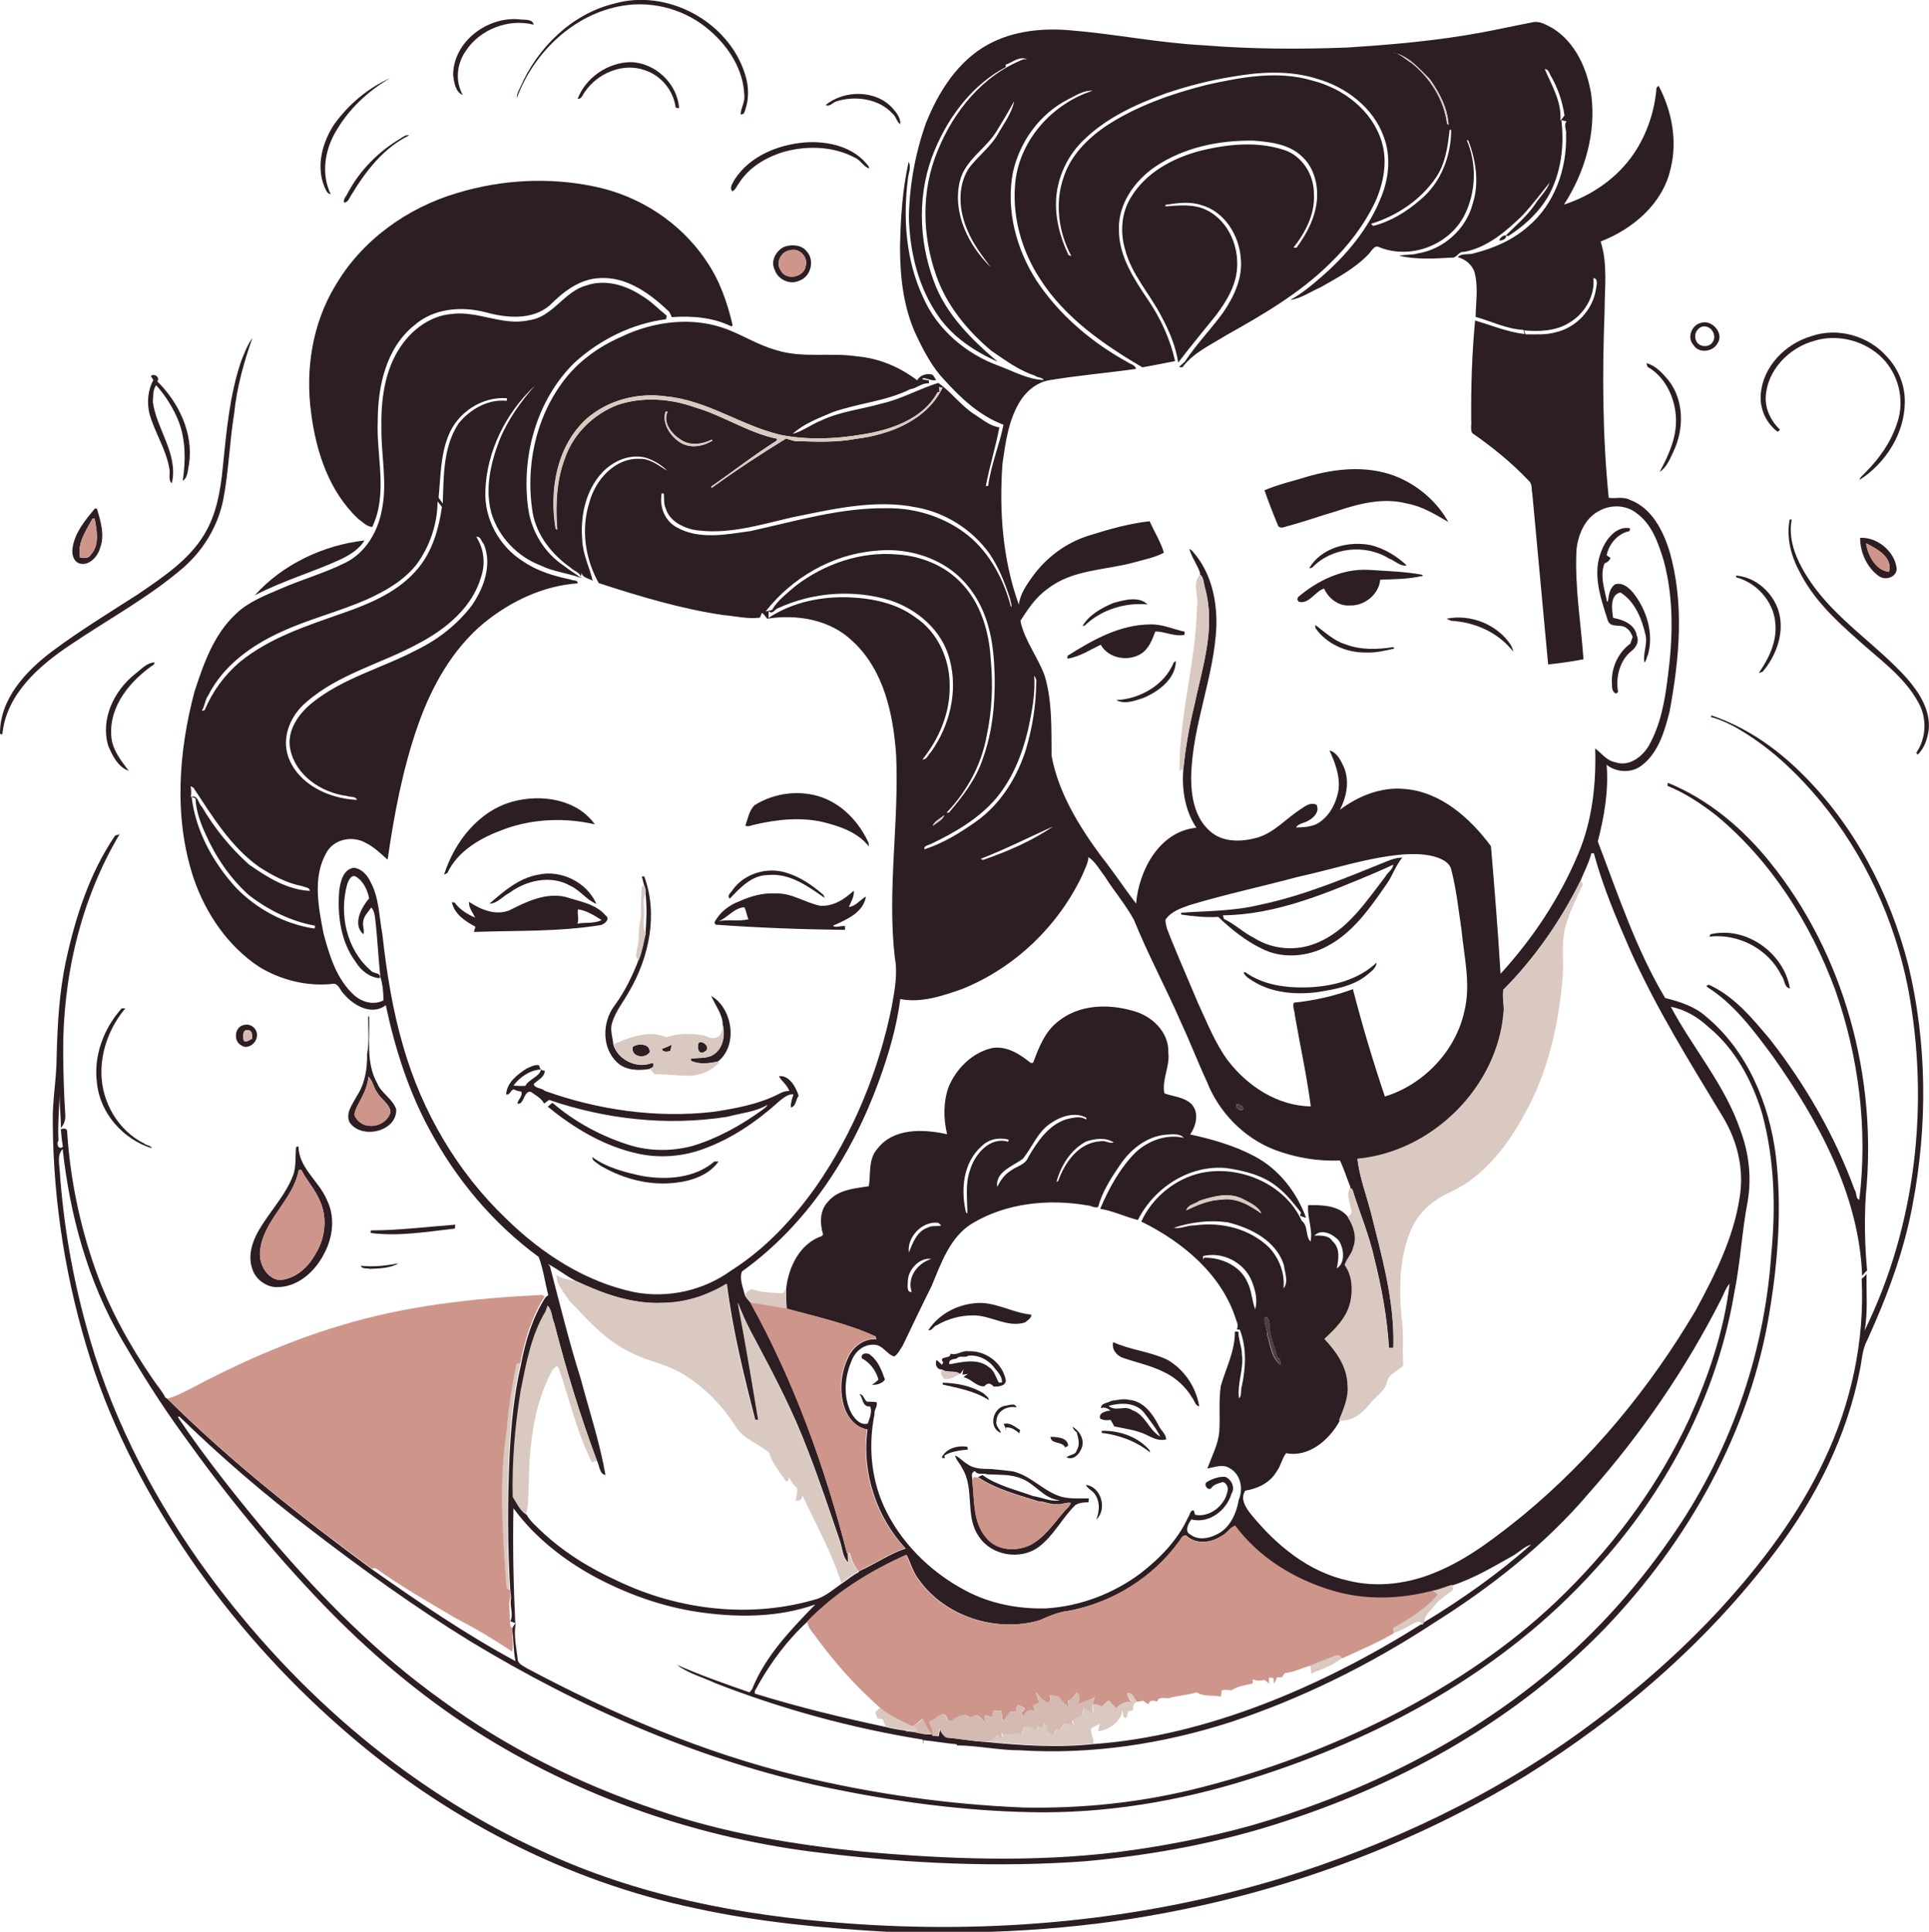 <?xml version="1.0" encoding="utf-8"?>
<!-- Generator: Adobe Illustrator 19.2.0, SVG Export Plug-In . SVG Version: 6.00 Build 0)  -->
<svg version="1.1" id="Layer_1" xmlns="http://www.w3.org/2000/svg" xmlns:xlink="http://www.w3.org/1999/xlink" x="0px" y="0px"
	 viewBox="0 0 742 743.1" style="enable-background:new 0 0 742 743.1;" xml:space="preserve">
<style type="text/css">
	.st0{fill:#2C1E23;}
	.st1{fill:#D9C9C1;}
	.st2{fill:#CE958B;}
	.st3{fill:#D5BAB1;}
	.st4{fill:#4B4041;}
</style>
<g>
	<path class="st0" d="M236.2,1.4c20.5-5.9,44.1,6.9,50.4,27.2c1.6,4.9,1.6,10.3-0.5,15.1c-0.3,0.1-0.9,0.3-1.2,0.4
		c0-2.5,1.7-4.8,1.4-7.4c-0.3-9.7-5.9-18.6-13.1-24.8c-9.1-8.1-21.8-11.7-33.7-9.7c-18.8,3.1-34.2,18-40.7,35.5
		c-0.1-1.5,0.8-3,1.4-4.3C206.8,18.3,219.9,5.4,236.2,1.4z"/>
	<path class="st0" d="M174.3,28.8c0.1-12.7,12.9-22.3,25.1-21.4c1.9,0.4,5.4-0.4,5.9,2.1c-9.7-2.5-20.8,1.8-26.2,10.2
		c-3.4,4.9-4.1,11.5-1.1,16.8C175.2,35.5,174.6,31.5,174.3,28.8z"/>
	<g>
		<path class="st0" d="M570.4,12.4c6.4-1.2,12.7-2.6,19-3.8c2.9-0.7,5.4,1,7.9,2.3c8.8,5.5,13.3,15.8,14.8,25.7
			c1.9,14.7-2.5,29.7-10.5,42.1c10.8-3.5,20.6-10.3,27-19.8c5-7.5,7.9-16.3,8.6-25.2c0.2-0.2,0.6-0.5,0.8-0.7
			c5.1,9.7,7.3,21.2,4.6,31.9c-3,13.5-14.5,23.2-26.9,28c2.8,8.7,1.5,18,1.5,27c-0.9,23.9-0.8,47.8,1.6,71.6
			c2.6,0.4,5.6-0.6,8.2,0.8c8.3,3.1,12.6,11.6,15.1,19.5c5.9,20.2,3.9,41.6,0.1,62c-1.9,7.4-4.2,15.5-10.4,20.4
			c-3.9,3.3-9.9,3.1-13.8,0c0.8,9.9-0.9,19.9-3.4,29.5c7.8,20.4,14.7,41.4,25.9,60.2c5.6,1.4,11.3,3.2,15.7,7.1
			c15.9,13.2,24.4,33.5,26.9,53.7c2.3,19.6,0.9,39.6-2.3,59.1c-7.3,46.4-31.3,89.1-63.7,122.8c-33.4,34.4-76.2,58.7-121.6,73.6
			c-25.3,8.5-51.7,13.4-78.3,15.8c-33.3,2.4-66.9,0.9-100-3.1c-47.6-5.4-94.2-21.4-134.7-47.3c-21.4-13.8-40.8-30.3-58.4-48.6
			c-19.4-20.2-37.1-41.9-53.4-64.7c-8.7-11.9-16.5-24.4-23.9-37.1c-13-22.3-19.9-47.7-22.7-73.2c-2.3,2.4-1.2,5.9-1.1,8.8
			c1.4,20,4.8,39.8,10.1,59c8.7,32.5,24,63,43.3,90.5c33.7,47.6,79,87.7,132.3,111.9c36.4,17,76.4,24.7,116.3,27.6
			c56.1,4.3,113.2-0.8,167.1-17.1c42.2-13,82.8-32.1,118.4-58.4c18.4-13.5,35.8-28.7,51.3-45.5c15.7-17.2,30-36,39.9-57.1
			c10.3-21.6,15.6-45.8,14.4-69.8c0.7-0.5,1.4-1.2,1.9-1.9c-0.2,7.3,0.6,14.7-0.8,21.9c19.9-40.5,25.1-87.7,16.7-132
			c-5.2-26.3-16.8-51.3-33.8-71.9c-8-9.6-17.1-18.5-27.7-25.3c-4.4-2.9-9.2-5.5-14.3-6.9l0.2-0.6c13.1,4.4,24.7,12.4,34.5,22.1
			c20.4,20,34.1,46.2,41.2,73.8c7.3,30.1,7.5,61.9,1.7,92.3c-3.3,18-9.8,35.3-17.4,52c-2,3.6-2.1,7.8-2.9,11.7
			c-5,25.5-17,49.3-32.6,69.9c-26,34.5-59.2,63.2-95.8,86c-42.4,25.9-89.7,43.6-138.5,52.8c-35.4,6.8-71.6,8.5-107.5,7.3
			c-24.5-1.4-48.9-3.7-72.9-8.9c-50.6-10.5-98-35.3-136.7-69.4c-22.1-19.3-41.8-41.4-58.4-65.6c-16-23.5-29.4-48.9-38.1-76
			c-9.4-29.4-14.4-60.3-14.6-91.2c-0.2-8.7,1.5-17.2,1.5-25.9c0.3-12.1,1-24.3,3.5-36.2c3.7-17,9.1-34,19-48.5
			c0.4-0.1,1.2-0.3,1.7-0.5c-15,25.2-22,55.3-21.7,84.9c0.1,7.6,0.3,15.3,0.8,22.9c0.2,1.9-0.4,3.8-1.7,5.2c0.1-4.7-0.6-9.3-0.5-14
			c0,6.3-0.8,12.6-0.4,18.9c-1,1.4,0.2,3.7,1.7,2.3c-0.4-2.2-0.6-4.5-0.8-6.7c0.9-0.3,1.9-0.6,2.4,0.5c1.1,18.2,4.9,36.5,11,53.7
			c5.3,14.9,13,28.8,21.9,41.8c1.6,2.4,3.6,4.6,4.9,7.2l0.8,0.5c24.2,24,51.2,45.3,78.6,65.5c17.9,12.6,36,25,55.3,35.4
			c-0.9-4-0.6-8.1-1.3-12.1l-0.1-0.3c0.4-0.8,0.9-1.6,1.5-2.3c-0.9,4.6,0.2,9.2,0.7,13.7c0,2,2.1,2.8,3.5,3.7
			c33.2,17.7,68.1,32.6,104.8,41.5c28.2,6.8,57.1,10.9,86.1,12.1c23.1,0.5,46.4-2,68.8-7.8c25-6.4,49.3-15.5,72.4-27.2
			c24.8-12.7,48.2-28.4,67.9-48.1c19.4-19.3,35.8-41.7,47.3-66.6c7.4-16.5,13.3-33.8,15.4-51.8c-1.5,1.7-2.2,3.9-3.2,5.9
			c-13.6,26.8-30.7,51.8-50.6,74.3c-17.1,20.2-38.1,36.6-60.4,50.6c-24.3,15.9-50.6,28.9-78.2,38c-25.9,8.3-53.3,12.4-80.5,10.7
			c-8.1,0-16.2-1.8-24.3-1.9c-0.1,0.7-0.2,2-0.3,2.7c0.1-0.8,0.2-2.3,0.3-3.1c-4.3-0.4-8.7-1.2-12.9-1.6l-0.1,1.6
			c0-0.5-0.1-1.4-0.1-1.8c-27.3-4.4-54.2-11.7-80-21.8c-4.9-2.3-10.4-3.7-14.6-7c9.1,4.1,18.5,7.3,27.9,10.6c0.3-0.3,0.7-0.9,1-1.2
			c5.1-12.8,14.9-22.9,24.3-32.6c-14.4,5.1-30.1,5.1-45,2.9c-13.6-2-26.8-6.7-39-13.1c-12.4-6.6-23.8-15.5-32.1-26.8
			c-0.3,14.7,0,29.5,0.7,44.2c-0.5-0.2-1.4-0.6-1.9-0.7c1.4-2.8-0.4-6,0.3-8.9c0-0.9-0.1-1.9-0.3-2.8c-1.1-17.3-1.1-34.7-0.3-52
			c0.6-11.8,1.7-23.6,4.4-35.1c1.7-9,4.4-18,9.4-25.8c0.3-0.2,0.8-0.7,1.1-0.9c-1.3-4.9-1.9-10-3.7-14.7c-17.5-12.8-31.8-29.9-42-49
			c-8.1-14.9-13.3-31.3-16.8-47.8c-5.4,4.1-12.4,0.1-16.1-4.3c-1.5-1.3-2.1-4.5-4.6-3.9c-9.7,1-19.6-1.5-27.9-6.5
			c-12-7.9-20.5-20.3-25.2-33.8c-7.8-23.2-6-48.7,0.2-72.1c3.5-10.7,7.4-22,15.9-29.9c4.8-4.7,11.2-7.1,17.2-9.7
			c8.2-3.6,16.9-6,24.9-10c7.8-3.8,12.6-12,14.1-20.4c2.1-10.2-0.2-20.6-0.2-30.9c-0.2-11,1.1-22.7,7.5-32
			c4.4-6.5,11.4-11.7,19.4-12.4c10.1-1.4,19.7,4.7,29.8,2.4c9.2-1.1,13.5-11.1,22.2-13.4c7.2-2.5,15.2-0.1,21.3,4
			c3.6,2.1,6.4,5.1,9.6,7.7c-0.1,0.3-0.2,0.9-0.3,1.3c-13.1,1.7-25.6,7.9-35.3,16.8c-14.6,14.4-20.5,36.1-17.7,56.2
			c1.3,8.8,6.3,17,13.8,21.9c2.1,1.7,4.4,3,6.6,4.7c-0.3-2.3-2.8-2.6-4.2-4.1c-7.1-5-12.9-12.3-14.5-21c-2.8-17.3,0.9-35.8,11.3-50
			c5.7-7.9,13.8-13.8,22.7-17.7c12.6-6.1,27.9-8,41.1-2.8c6.3,2.5,12.1,6.1,18.6,7.9c10.1,3.2,20.8,0.8,31.1,2.4
			c8.4,0.7,16.4,4.1,23.1,9.2c1.1-2,3.8-2.9,6-2.1c0.3,0.5,1,1.5,1.3,2c-1.8,0.5-3.4-0.8-5.2-0.7v0.5c0.6,0.1,1.8,0.2,2.4,0.3v1.2
			c-2.7-0.3-4.6,1.9-7.1,2.2c-9.4,4.7-20.2,5.4-30,8.9c-5.3,2.3-11.1,4.4-15.3,8.3c3.9-1,7.1-3.6,10.9-5.1
			c7.3-3.5,15.4-4.3,23.1-6.5c7.7-1.7,14.6-5.7,22-8c5.1,3.5,8.8,8.9,14.1,12.2c3,1.9,5.8,4.4,9.4,4.9c-1.4,7.6-3.8,15-5.2,22.6
			c0.2,0,0.7-0.1,0.9-0.1c1.1-8.1,4.3-15.6,5.9-23.5c-9.1-3.4-16.4-10.2-22.8-17.3c-4.5-4.7-7.6-10.6-10.5-16.6
			c-5.1-10.6-6.5-22.6-6.5-34.3c0.2-11,0.9-22.1,3.3-32.9c1.2,2.1-0.2,4.6-0.3,6.8c-1.9,15.2-0.7,31.1,5.8,45.1
			c5.4,12.5,16.5,21.9,29.1,26.5c5.7,2.1,11.3,5.3,17.4,5.5c-0.8-1.2-2.4-0.8-3.4-1.7c-6.2-2-11.4-5.9-16.7-9.5
			c-9.2-7.7-17.2-17.4-21.2-28.8c-5.5-15.4-5.9-32.8,0.4-48c6.2-15.4,17.4-29.2,33.1-35.4h1.4c-3.2-1.3-5.5,1.2-8.3,2.1l0.1,0.9
			c-12.6,6.6-21.9,18.8-27.3,31.8c-6.8,16-6.4,34.5-0.4,50.6c4.6,12.7,14.6,22.5,24.6,31c-8.7-3.9-17-9.3-22.6-17.2
			c-8-11.3-11.3-25.1-11.6-38.8c0.3-12.3,2.5-24.4,6.6-35.9c4.8-12,12.3-23.9,23.9-30.2c9.7-5.3,21.1-6.4,32-5.4
			c16.9,1.4,33.6,4.8,50.5,5.7c18.4,1.5,37,1.6,55.4,0.9C535.1,17.2,552.9,15.7,570.4,12.4z M535.5,20.2c3,0.3,5,2.6,7.5,4
			c7.2,5.8,12.5,14.1,13.6,23.3l0.6,0.5c-0.4-6.5-3.6-12.5-7.3-17.7C545.8,26.3,541.5,21.1,535.5,20.2z M594.2,26.6
			c2.7,6.3,6.6,12.7,6,19.8c0.6-0.6,1.1-1.3,1.6-2c-0.8-5.3-2.5-10.4-5.2-15.1C596,28.4,595.7,26.5,594.2,26.6z M474,29.5
			c-8.7,1.4-17.2,3.6-25.5,6.4c-11.5,4.2-23,9.4-31.8,18.1c-5.9,5.7-9.7,13.6-10.4,21.8c-0.6,7.7,1.4,15.4,4.7,22.3
			c0.3,0.1,0.8,0.3,1.1,0.4c-5-9.2-6.5-20.8-2.8-30.8c2.7-7.9,8.8-14.1,15.5-18.8c11.9-8,25.7-12.8,39.5-16.3
			c13.2-2.9,27.2-5.6,40.5-1.6c11.9,3,23.1,11.5,26.7,23.6c2.3,7.6,0.7,15.7-2.4,22.8c-4.3,9.1-10.5,17.2-17.8,24.2
			c-11.5,11.3-25.6,19.5-39.7,27.4c-5.9,3.7-12.5,6.6-16.8,12.3c-0.3,0-0.9-0.1-1.3-0.1c0.7-0.7,1.5-1.4,2.2-2
			c4.4-6.7,10.1-12.5,14.8-19c4.1-6,7.5-13.1,6.8-20.6c-0.6-9-6.2-18.2-15.2-20.7c-4.5-1.5-9.2-0.8-13.8-0.1v0.6
			c5.2-0.4,10.8-1,15.6,1.3c7.8,3.7,12.1,12.5,12,20.8c0.1,7.4-3.8,14-8.1,19.7c-4.9,6.1-9.9,12.1-14.6,18.3
			c-0.9-6.3-3.5-12.3-6.5-17.9c-4.5-8.7-11.6-16.2-14-25.9c-1.9-6.6-1.3-14.1,2.4-19.9c5.8-9.6,16.4-15.2,27-17.9
			c10.4-2.5,21.6-3.6,31.9-0.2c7,2.3,11.5,9.7,11.4,16.9c0.5,7.7-3.3,14.9-7.9,20.7c0.3,0,0.9,0,1.2,0c4.1-5.5,7.4-11.9,7.9-18.8
			c0.4-6-1.4-12.5-6-16.5c-4.9-4.6-12-5.4-18.4-5.9c-13.3-0.2-27,2.6-38.1,10.2c-7.8,5.4-14.1,14.4-13.7,24.2
			c0,10.3,6,19.1,11.5,27.3c4.7,7,8.3,14.9,10.1,23.1c-4.2,0.8-8.4,1.7-12.6,2.4c-14.9-8.8-29.7-19-39.2-33.8
			c-7.3-11.1-11.1-24.6-9.6-37.9c1.9-16.2,14.6-29.9,29.7-34.7c-3.4-0.2-6.5,1.8-9.4,3.3c-10.9,5.5-18.7,16.3-21.3,28.2
			c-2.7,14.4,1.3,29.5,9.2,41.7c8.7,13.1,21.1,23.6,34.9,31.2c1.1,0.8,2.9,1,3.3,2.6c-11.2,1.6-22.4,2.5-33.6,4.4
			c-4.3,0.8-7.9,3.6-10.4,7.1c-5,7.4-6.2,16.5-7.4,25.1c-1.3,18.2,0.1,36.9,6.3,54.1c0.5-4.1,3-7.7,5.4-11
			c5.3-7.3,12.9-12.9,21.6-15.6c7.6-2.4,15.4-4.6,23.3-5.5c1.8,4,4.3,8,5.5,12.1c-3.5,1.9-7.5,2.6-11.3,3.7
			c-11.2,3.1-23.9,2.7-33.4,10.2c-4.5,3.1-7.6,7.8-10.5,12.3c1.6,7.7,6.8,14,9.4,21.3c2.9,9.9,2.5,20.4,2.6,30.7
			c2.7,14.3,10.6,27.1,19.1,38.6c4.7,5.9,8.9,12.3,13.4,18.2c1.1-12.9,9-27.8,23.2-29.2c-4.4-6.5-5.7-14.9-5-22.7
			c0.8-8.1,2.2-16.1,4.1-24c3.1-14.7,8.4-30,4.3-45.2c-0.6-1.8-0.5-4.6-2.1-5.6l0.2-0.3c-1.1-3.3-3.3-6.2-4.2-9.4
			c1.2,0.4,1.7,1.6,2.5,2.4c6,7.6,8.1,17.5,7.9,27.1c-0.8,19.7-9.3,38.2-9.7,58c-0.1,7.4,1.3,15.8,7.1,20.9
			c4.9,4.6,12.3,4.3,18.4,2.6c6.4-1.9,10.9-7.2,16.4-10.8c1.8-1.2,4-3,6.3-1.8c1.3,2.4-0.9,4.9-3,6c-1.6,1.1-3.8,1-4.9,2.7
			c2.5,0,5.1-0.2,7.5-1.1c5.1-2.5,8-8,8.9-13.5c0.6-5.3-1.4-10.4-3.5-15c2.9,0.7,4.3,3.8,5.5,6.3c2.3,5.4,1.1,11.5-1.5,16.5
			c7.1-5.3,15.9-8.9,24.9-8c13.9,1.1,25.2,11.2,33.2,22c1.4,16.4,2.7,32.8,3.7,49.1c12.4-13.6,22.8-29.2,29.9-46.2
			c5.4-12.8,6.9-26.8,6.5-40.5c2.5,1.9,4.4,4.7,7.7,5.3c5.3,1.9,10.5-2.1,13-6.5c4.5-8,6.1-17.1,7.2-26.1c2-14.9,2.4-30.2-1.5-44.8
			c-2.1-6.8-4.5-14.1-10.5-18.4c-4-3.2-9.9-3.4-14.3-0.9c-5.6,2.8-8.2,9.2-8.8,15.1c-0.7,14.1,1.7,28,2.7,42
			c-4.5,0.9-9.1,1.5-13.6,2c-2-21.9-4.1-43.9-6.1-65.8c-0.4-1.6,0.1-3.6-1.3-4.8c-6.5-6.9-14-13-21.8-18.4c-0.8-1.5-0.2-3.3-0.4-4.9
			c-0.1-12.8,0.3-25.7,1.5-38.4c6.2,1.8,12.4,4.4,19,5.2l-0.4-1.6c-6.4-0.3-12.3-3.3-18.4-5c0.1-5.7,1.1-11.5-0.4-17.1
			c-0.9-3-3.6-5.1-6.5-5.9c1.7-1.7,4.3-0.7,6.4-1.5c7.5-1.9,14.8-5.1,20.6-10.2c10.3-8.6,15.1-22.3,14.7-35.5c0.3-1.7-1.1-3.4,0.2-5
			c-0.5-0.1-1.5-0.4-2-0.5c1,8.6,0.2,17.5-3.2,25.5c-3.3,8-9.9,14.4-17.2,19.1l-1-0.2c3.8-3.8,8.1-7.4,11.2-11.9
			c1.8-2.9,4.5-5.2,5.7-8.5C593,74,589.3,79,585.5,83c-6.3,6.1-13.4,12.2-22.3,13.9c-2.3-0.3-2.7,2.5-4.9,2.2
			c-6.7,0.4-13.5,0.8-20.1-0.7c2.3-0.6,4.8-0.2,7.1-0.9c10-1.6,18.7-9.4,21.2-19.2c2.6-8,1.2-16.6-1.7-24.3l-0.6-0.1
			c3.9,9.1,3.6,20-0.9,28.9c-5.8,11.4-20.5,17.1-32.5,12.4c-2.1-1.3-3.1,1.3-4.3,2.5c-5.2,5.5-12,9.1-18.5,12.8
			c-3.9,1.7-7.5,4.3-11.7,4.9c4.1-2.3,7.8-5.2,11.3-8.3c10.2-8.7,19.2-19.4,24-32.1c2.7-7,3.4-15.1,0.7-22.3
			c-4-11.3-14.5-19.2-25.7-22.4C496.1,27,484.8,27.6,474,29.5z M383.2,50.7c-4.2,6.7-12,10.9-14,19c-2.9,12.2,3.3,24.7,11.9,33.1
			c-3.2-4.3-6.8-8.9-8.9-14.1c-3.3-7.4-4.1-16.6,0.3-23.7c3.5-4.9,8.6-8.4,11.5-13.7c2.3-4,5.3-8,6.1-12.4
			C388,42.8,385.6,46.8,383.2,50.7z M557.6,49.9c-0.7,6.4-1.6,13.2-5.4,18.6c-5.9,8.6-15.1,14.6-24.8,17.6c0.2,0.2,0.6,0.6,0.8,0.8
			c6.8-1.7,12.9-5.5,18.2-10.1c7.8-6.5,11.8-16.7,11.8-26.8L557.6,49.9z M612.9,107c0.7,6.8-3.4,13.7-9.2,17.1
			c-5.2,3.3-11.5,3.5-17.5,3l0.6,1.5c3.9,0,7.9,0.3,11.7-0.8c7.8-1.8,14.2-8.6,15.4-16.6C614.1,110,614.9,107,612.9,107z
			 M186.7,188.8c-0.5,10.8,5.4,21.5,14.6,27.2c5.4,3.7,11.8,5.6,18.1,6.9c0.9,0.6,2.9,0,2.8,1.5c-13.2,0.9-25.8,6.9-36,15.2
			c-12.3,10.2-20.3,24.7-25.5,39.6c-5.8,16.6-9.1,34.1-11.6,51.5c-2.6-2.3-5.1-4.8-8.3-6.4c-5.1-3-12.4-1.6-15.3,3.8
			c-5.3,9.4-3,20.7-1.1,30.8c2.3,8.6,5,17.7,11.8,23.9c3,2.7,7.6,4,11.3,2c0-3-0.3-6.2-1.2-9.1c-0.8-7.5-1.1-14.9-2-22.4
			c-0.2-1.5-0.4-3.1-1.5-4.2c-1.2,1.8-3,3.4-3.1,5.6c-0.3,1.6,0.6,3.1,0.1,4.7c-4.3-3.7-0.9-10.3,2.2-13.8c-0.7-3.4-2.3-6.8-5.3-8.5
			c-1.8-0.6-2.6,1.7-3.1,2.9c-3.3,11.6-0.3,25.3,9,33.3c1,1.5,4,0.5,3.5,3c-4-0.3-7.3-3-9.3-6.3c-5.8-7.8-7.1-18.1-6.3-27.6
			c0.5-3.5,1.6-8.1,5.7-8.6c2.9,0.4,5.1,2.8,6.3,5.4c3.4,6.2,3.3,13.5,4.6,20.3c1.6,14.5,3.9,29,8,43c7.2,25.1,20.8,48.4,39.7,66.4
			c13.7,13.4,30.5,24.3,49.4,28.2c12.9,2.4,26.5-0.7,37.1-8.4c13.1-8.3,23.8-19.8,32.7-32.4c14.3-20.6,24-44.4,29-69
			c1.1-6.2,2.4-12.6,1.2-18.9c-3-26,1.7-52,0.5-78c-1.1-15.7-4.7-32.7-16.8-43.8c-8.6-8.3-21.4-10.4-32.8-8.6
			c-0.6-0.8-1.2-1.6-2-2.3l-0.8,1.9c-4.7,0.6-9.4-0.6-14.1-1c-16.3-2.4-32.2-7.2-47.9-12.3c-5.2-9.3-6.9-20.7-3.6-31
			c2.3-8.7,9.8-17.2,19.4-16.8c4.1-0.1,7.3,2.7,10.6,4.6c-2.3-2.3-5.2-4-8.2-5c-5.9-1.6-12.2,1-16.4,5.2c-6.9,7-9,17.4-8.1,26.9
			c0.3,5.3,2.8,10.2,4,15.2c-1.4-0.9-4-1.1-4.3-3.1c-0.1,0.5-0.2,1.5-0.3,2c-5.1-1.9-10.7-2.4-15.5-4.8c-8.9-3.4-16.2-11-18.9-20.2
			c-2.5-9.3-0.3-19.1,3.1-27.9c3.2-7.9,8.2-14.9,13.7-21.1C194.6,158.8,187.2,173.5,186.7,188.8z M361.2,148.9l0.2,1.8l-0.8,0.2
			c-5.6,10.4-18.2,14.6-29.4,16.3c-10.2,1.7-20.7,2.1-30.9,0.1c-15.1-3.5-28.3-13.3-44-14.8c-10.9-1.6-22.3,1.3-30.6,8.5
			c-11.6,10.5-14.5,27.5-12,42.4l0.6,0.4c-0.7-9.4-0.3-19.2,3.1-27.9c3.3-9.2,11-16.6,20-20.1c9.6-3.3,20.5-2.5,29.9,0.9
			c10.9,3.1,20.6,9.9,31.7,12.1l-0.4,0.8c-8.6,5.4-16.7,11.8-25.1,17.6l0.2,0.5c9.2-6.7,19-13.1,28.6-19c1.6,0.4,3.2,1.2,4.9,1
			c7.3,0.3,14.8,0.5,22-0.9c13-1.6,27.4-7.2,33.3-19.7L361.2,148.9z M172.4,167.8c-3,7.5-2.9,15.7-3.7,23.6c0.5,0.8,1.1,1.5,1.6,2.3
			c0.4-10.4,0.1-21.8,6.1-30.8c4.3-5.4,11.4-9.5,18.5-8.7c0-0.2,0.1-0.7,0.1-1C185.4,152.4,175.8,158.8,172.4,167.8z M256,158.4
			c-1.5,4.6,2.1,9.5,5.4,11.6c3.9,2.6,8.9,1.8,12.7-0.6l-0.3-0.3c-3.8,1.8-8.3,2.5-12,0c-3.4-2.2-7-6.5-5-10.8
			C256.6,158.3,256.2,158.4,256,158.4z M254.5,189.9c-0.9,5.1,1.2,10.5,5.9,13c8.6,4.8,18.9,2.7,28.2,1.4
			c17.4-3.8,34.8-9.1,52.8-8.8c11.1-0.1,22.2,3.5,30.9,10.4c8.5,6.9,13.9,17.2,16.6,27.7c0.5-0.9-0.3-2.1-0.3-3.1
			c-2-6.2-4.4-12.3-8.1-17.7c-6.6-9.1-16.8-15.6-27.9-17.6c-16.1-3.3-32.5,0.7-48.3,3.9c-12.4,2.9-25.2,6.9-38,4.6
			c-4.3-1.1-8.9-3.6-10.2-8.1c-0.9-1.8-0.5-3.8-0.8-5.8h-0.8V189.9z M168.3,192.9c0,8.6-3,17.4-8.2,24.4c-4.9,6.1-11.9,10.1-19,13.3
			c-10.7,4.7-22.2,7.5-32.8,12.4c-11.5,5.2-22.4,13-28.2,24.5c-1.3,1.8-1.3,4.2-2.5,5.9c0.3,0,0.8-0.1,1.1-0.2
			c3-7.1,7.6-13.5,13.5-18.5c11.6-9.5,26.2-14.1,40.1-19c10.6-3.7,21.5-8.4,28.7-17.3c5.4-6.6,7.8-15.1,9-23.4
			C169.5,194.3,168.9,193.6,168.3,192.9z M183.2,206.5c2.9,4.5,3.6,10.2,1.9,15.3c-3.3,11.6-13.2,19.9-23.5,25.4
			c-14.4,8-31.3,11.9-43.9,23c-5.9,5-9.5,13.3-6.8,21c3.9,10.6,15.6,16,26.4,16.5c-0.5-1.5-2.6-1-3.8-1.5
			c-9.7-1.2-19.7-7.8-21.8-17.8c-1.6-7,3-13.7,8.2-17.9c11.9-9.7,27.2-13.5,40.6-20.6c8.2-4,15.5-9.8,21-17
			c4.6-6.7,7.9-15.6,4.6-23.6C185.1,208.2,184.9,206.2,183.2,206.5z M336.5,211.9c-16.5,1.4-31.9,10.4-42,23.3
			c0.6-0.1,1.9-0.4,2.5-0.6c2-3.6,5.8-6.4,9-9.2c11.1-8.5,25.2-13.4,39.3-12.1c9.1,0.6,18.2,4.3,24.5,11
			c7.5,7.8,10.7,18.8,11.3,29.5c0.9,9.6,0.5,19.4-1.5,28.9c-2,11.3-7.6,21.7-15.5,29.9h0.9c5.3-6.2,10.5-12.9,13.1-20.9
			c3.7-10.2,4.7-21.2,4.5-31.9c-0.2-6.4-0.7-12.9-2.5-19.1c-2.5-9-7.9-17.4-15.8-22.5C356.2,212.9,346.1,210.8,336.5,211.9z
			 M299.4,233.9c-1.4,0.3-2.1,2.7-3.7,1.2l-0.1,2.6c9.2-6.1,20.6-8.4,31.5-7.9c8.7,0.4,17.8,2.3,24.9,7.6
			c8.7,5.7,13.4,16.2,13.3,26.4c0.2,10.4-4.1,20.4-10.5,28.4c2-0.2,2-1.7,3.3-2.9c7.2-10.1,10.5-23.4,7.2-35.6
			c-2.8-11-12.2-19.2-22.7-22.7C328.5,226.6,312.6,227.8,299.4,233.9z M397.8,259.9c0.5,7-0.9,14.1-2.4,21
			c-2.3,9.6-6.1,19-12.5,26.5c-6.7,7.7-15.7,12.9-24.7,17.2c-0.9,0.5-3,0.7-2.6,2.1c7.2-2.3,13.8-6.4,19.9-10.7
			c9.4-6.7,15.8-17,19.2-27.9c2.4-8.2,3.8-16.8,3.9-25.4C398.8,261.6,398.4,260.7,397.8,259.9z M73.3,302.4c0.3,1.4,0.3,2.8,0.1,4.2
			c2.8-1.1,2.8,2.5,4.3,3.8c4.8,8.2,10.9,15.7,18,22.1c7,4.9,14.8,9.8,23.5,10.2c-0.1-1.4-1.9-1.3-2.8-1.8c-6-1.1-11.6-4.1-16.7-7.4
			c-11-7.8-18-19.5-25.3-30.5L73.3,302.4z M90.7,341.4c8,8.3,18.8,14.1,30.3,15.8c0.1-0.3,0.2-0.8,0.2-1.1c-9.3-1.7-18-6-25.5-11.8
			c-7.2-6.5-12.7-14.6-16.6-23.4c-2-4.3-3.7-9-3.9-13.8l-1.5-0.5C75.3,319.7,81.9,331.7,90.7,341.4z M358.8,317.7
			c1.5-1.3,3.9-2.3,4.4-4.1C361.8,314.8,359.3,315.9,358.8,317.7z M377.2,330.4l0.9,0.4c9.3-3.2,18.7-7.2,27-12.9
			C395.8,322.1,386.7,326.7,377.2,330.4z M499.3,337.3c-13.8,3.7-27.8,6.7-41.5,10.8c-3.4,1.2-7.4,2.5-9.5,5.7
			c0,2.8,1.4,5.3,2.3,7.8c3.3,8.1,6.8,16.1,10.2,24.2c3.5,7.5,6.5,15.3,11.4,22c7.6,10,19.2,17.6,32,17.8
			c-1.5-11.7-4.1-23.3-6.1-34.9c0-1.7-1.1-3.4-0.4-5c7.7-0.8,15.4-2.5,22.7-5.2c3.6,13.9,7.7,27.7,12.3,41.3
			c14.8-4.5,27.3-17.5,30.6-32.9c2.5-10.3-0.1-20.7-1.1-31c-1.2-8-2-16-4.1-23.9c-0.8-2.1-2.8-3.2-4.8-4c-4.4-1.6-9.2-1.6-13.8-1.3
			C525.8,329.9,512.7,334.4,499.3,337.3z M612.1,328.3c-0.9,3.6-2.7,6.9-4.1,10.4c-7.6,15.4-17.6,29.8-29.7,42
			c-0.6,3,0.5,6.1,0.1,9.1c-2.4,28.7-27.7,53.5-56.2,56.1c0.8,6.8,3.2,13.3,5,19.9c4.3,17.3,9.4,34.8,8.8,52.8h-1.7
			c-0.7-11.6-2.8-23.1-5.6-34.3c-2-9.2-5.7-17.8-8.5-26.8l-0.9-0.3l0.2-0.4c-1.4-3.5-2.5-7.1-4.1-10.4c-8.5,0.4-17.1-1.1-25.1-4.1
			c-11.9-4.6-21.5-14.5-26.1-26.3c-3.4-7.3-6.3-14.9-9.7-22.2c-5.8-13.4-12.8-26.3-18.3-39.9c-3.2-5.9-7.6-11-11.2-16.7
			c-2-2.6-3.6-5.6-6.3-7.5c-0.2,2.5-1.5,4.7-2.4,7c-9.3,19.6-26,35.6-46.1,43.7c-7.6,2.7-15.9,5.5-23.9,3.9
			c-1.4,10.8-4.5,21.3-8.2,31.5c-10.4,28.6-27.7,55.4-52.7,73.3c-1.1,2.8,0.4,6.1,1.1,9c0.4,1.1,1.4,2,2.1,2.9
			c16.8,30.2,28.6,63,37.2,96.5h0.4c0.1,0.9,0.1,2.7,0.2,3.6c-2.4-2-2.3-5.5-3.3-8.3c-4-11.7-7.9-23.5-12.4-35
			c-5.5-14.6-12.7-28.4-20-42.1c-2.6-4.7-5-9.6-6.8-14.6c2.9,15,5.4,30.1,7.9,45.2l-1.3-0.2c-4.4-17.2-8.7-34.6-10.9-52.2
			c-7.3,4.4-15.6,7.3-24.2,7.3c-11.9,0.7-23.3-3.5-33.8-8.4c-3.8-1.9-7.1-4.7-10.9-6.6l0.8,0.8c3.8,14.4,7.3,28.9,11.8,43.1
			c3.3,12.4,7.4,24.7,9.6,37.3c-2.3-0.4-2.3-3.5-3.2-5.3c-6.5-17.4-11.9-35.1-16.5-53.1c-1-2.1-0.8-4.9-2.5-6.6
			c-0.1,0.6-0.4,1.7-0.6,2.3c-5.5,9.2-7.4,19.9-9.5,30.2c-2.1,13.6-3.4,27.3-3.1,41.1c1.5,2.4,2.7,5.2,5.1,6.7
			c1.3,2.4,3.4,4.1,5.3,6c8.6,8.2,18.8,14.5,29.6,19.4c23.7,11.4,51.7,14.6,77,6.9c3.6-1.3,6.4-3.9,9.5-6c2.1-1.4,4-3.1,6.3-4.2
			l0.1-0.4c6.1-2.6,11.6-6.7,18-8.7c-11.3-12.1-17-29.4-14.7-45.8c-4.3-0.7-7.4-4.3-8.8-8.2c-2.2-6.4-1.5-13.7,1.5-19.8
			c1.9-4,6.1-7.1,10.7-6.7l-0.3-1.1c-10.9-5-22.7-7.5-34.2-10.7c-0.1-2.5-0.3-5-0.2-7.5c0.8-8.4,5.3-17.6,13.7-20.4l0.5-0.6
			c-1.2-4.1-1.4-9,1.7-12.4c3.8-4.9,10.3-5.3,15.9-6.2c0.8-4.8-0.3-10.4,3.3-14.4c6.2-8.1,17.7-7.6,26.8-5.6
			c-1.4-6-1.5-12.4,0.6-18.2c2.9-7,9-13.1,16.5-14.9c5.7-1.1,10.9,2.3,15.1,5.7l0.9-0.1c2.2-5.9,4.6-12.2,9.9-16.1
			c7.9-6.3,19-6.6,28.3-3.9c7.3,1.8,14.1,8.1,13.8,16.1c0.7,5.3-2.6,10.5-1.5,15.7c3.4,1.2,7.4,1.4,10.2,3.9
			c3.3,3.2,2.1,8.5-0.3,11.9c8.4,1.8,17.1,4.3,24.8,8.4c9.4,5,16.2,13.8,19.8,23.7c-0.6-0.2-1.7-0.6-2.3-0.8l0.3-1.3
			c-2.7-3.4-5.4-6.9-8.8-9.6c-5.6-4.7-13-6.5-20.1-7.5c-14.1-1.2-27.6,7.6-33.8,20c-4.9-1.2-9.5-3.5-14.5-4.3
			c3.3-7.8,7.5-15.5,13.5-21.6c4.9-4.6,12-7.3,18.7-5.7c-1.8-1.9-4.7-1.3-7.1-1.2c-7.4,0.7-13.6,5.8-17.6,11.8
			c-3.4,5-6.7,10.1-8.3,16c-1.3,0.5-2.6-0.5-4-0.6c-15-2.6-31.2-1-44.4,6.9c-8.6,5.2-12,15.4-15.7,24.2c-3.8,7.6-7.4,15.2-11.1,22.9
			c-1,1.4-1.7,3.1-3.2,4.1c-2.9-0.8-4.4-4.4-7.6-4.5c-3.7-0.3-7,2.1-8.5,5.4c-3,6.5-3.8,14.6-0.3,21.1c1.3,2.1,3.4,4.6,6.2,3.8
			c0.7-2,1.8-4.6,0.9-6.6c-3.1,0.4-2.7-3.4-4.1-4.7c1.6,0,1.7,2.1,2.9,2.9c1.3,0,2.5,0,3.7,0.2c0.5,1.6-1.1,3-0.8,4.6
			c-2.4,11.7-1.4,24.1,3.4,35c6.3,14.1,17.9,25.6,31.5,32.8c9.5,5.1,20.4,7.2,31.1,6.9c13-0.8,25.7-5.6,36.2-13.4
			c7.5-5.8,14.4-12.8,18.4-21.6c0.7-0.8,0.8-2.9,2.2-2.7c0.1,0.4,0.4,1.3,0.5,1.7c5.5,1.1,11.3-3.4,12.4-8.8
			c0.6-1.4-0.2-3.4-1.7-3.8c-1.7,0.5-3.6,0.9-4.6,2.5c-1.4,0.8-2.9-1.6-1.6-2.5c2.1-1.2,4.6-2.2,7.1-2c2.4,1,3.9,4.1,2.4,6.5
			c-1.9,6.4-8.6,11.6-15.4,9.9c-1.1,1.3-2.9,4.7-0.4,5.8c2.8,2.2,6.8,1.6,9.8,0.1c5.3-2.3,7.9-8.1,8.8-13.5c1.8-4.1,0.8-9.6-3.3-12
			c-2.7-1.9-6-0.5-8.8,0c1.7-4.6,4.1-9.1,4.6-14c0.4-5.9-0.3-11.9,0.6-17.8c2-6.9,5.5-13.5,5.4-20.9l1.4,0.1c-0.1,3,1.3,5.7,1.3,8.7
			c0.8,5.7-1.9,11.1-1.1,16.9c1.2-1,0.5-3.3,1.1-4.8c1.5-7.1,1.9-14.7-0.8-21.6l-1.1-0.1c0.4-1.2,0.3-2.4-0.3-3.6
			c-5.4-17.5-20.6-30.1-36.5-37.9c4.2-9.2,13-16.5,23-18.7c15-3.2,32.4,4.4,38.7,18.4c2.6,1.9,1.3,5.8,3.4,8c1-4.7-1.4-9.3-0.9-14
			c5.3-0.1,12.1,0,15.5,4.8c2.1,3.4,3.6,7.7,2.1,11.6c-0.5,2.5-2.6,4.4-3.3,6.8c2.9,4,3.2,9.4,2.2,14.1c-1.3,5.9-5.6,10.4-10,14.3
			c4.6,4.9,8.7,10.8,8.9,17.8c0.4,4.8-1.7,9.2-3.3,13.6c-4,7.3-11.8,14.1-20.6,12.4c-1.6,2.1-2.1,5.1-3.8,7.3
			c-2.5,4.1-7.2,6.4-11.9,7.1c-2.1,3.1,0.2,6.6,2.2,9.1c9.6,11.8,22.1,22.2,37.3,25.5c11.4,2.9,23.7,1.2,34.5-3.5
			c12.1-5.1,22.5-13.3,32.6-21.4c26.8-22.1,49.1-49.3,66.7-79.1c7.3-13.5,14.4-27.6,16.8-43c1.9-10.8-0.7-21.9-6.3-31.2
			c-12.8-21.2-26-42.3-36-64.9c-5.2-11.9-10.3-24-13.7-36.6C612.7,328.1,612.3,328.2,612.1,328.3z M642.7,387.3
			c8.5,16,20.9,30.1,26.8,47.6c3.2,8.6,4.3,17.9,2.8,27c-2.3,11.7-2.8,23.7-5.2,35.4c-6.7,39.9-26.4,76.9-53.6,106.5
			c-35.2,39.1-82.9,65-132.6,80.5c-27.2,8.6-55.8,13.4-84.4,12.8c-26.3-0.5-52.4-4.1-78.1-9.4c-48.8-10.3-95-30.6-137.6-56.4
			c-21.6-13.3-42.2-28.2-62.3-43.7c-17.3-13.2-33.9-27.5-49.5-42.7l-0.6,0.2c11,16.4,23.5,31.9,36.2,47.1
			c19.5,22.8,40.8,44.3,65.3,61.8c25,18.3,53.1,32.3,82.4,42.1c25.8,9,52.9,13.5,80,16.2c32.3,2.9,64.9,4.1,97.2,0.2
			c17.5-2.2,34.9-5.6,51.9-10.3c39.8-11.5,78.1-29.8,110.5-55.8c19.5-15.5,36.5-34.1,50.6-54.5c22.5-32,36.1-70.1,38.8-109.1
			c1.8-18.2,1.3-36.8-3.5-54.5c-3.8-12.6-10.4-24.9-20.7-33.3C653.1,391.3,648.2,388.3,642.7,387.3z M475.6,424.9
			c-0.6,1.2,1.6,2.8,2.6,1.8C478.5,425.5,476.6,424.6,475.6,424.9z M404.3,432c-5.1,3.2-7.2,9.3-10.9,13.8c-3.8,2.8-10.7,5-9.8,10.8
			c1.2-2.5,2.8-4.8,5.1-6.2c2.3-1.8,5.7-2.3,6.8-5.2c3.5-6,7.8-12.5,14.8-14.7c2.5-0.5,5.3-1.4,7.5,0.2l0.1-0.7
			C413.7,427.6,408.2,429.3,404.3,432z M377.5,441c-7.1,6.3-8,16.8-5.9,25.5l0.5,0.2c0-5.6-0.9-11.4,1.1-16.8
			c1.8-6,7.7-12.8,14.6-10.7c0-0.2,0.2-0.6,0.2-0.8C384.3,437.4,380.2,438.2,377.5,441z M417.8,439.1c-5.9,3.1-9.7,9.2-11.4,15.5
			l0.6-0.2c2.5-7.2,8-15,16.4-15.4c1.7-0.4,3.3,1,5,0.5C425.3,437.4,421.1,438,417.8,439.1z M461.4,461.9c-1.7,1.3-4.4,1.4-5.1,3.7
			c4.2-2,8.5-3.9,13.2-4.1c6-1,11.1,2.1,15.7,5.3c-1.3-2.9-4.6-4.2-7.2-5.6C472.7,458.5,466.7,460.2,461.4,461.9z M349.6,481.8
			c1.5-3.7,3.1-8.2,7.3-9.6c1.6-0.9,3.5-0.3,5.2-0.8c-0.3-0.2-0.9-0.7-1.1-1C354.8,469.5,348.8,475.9,349.6,481.8z M451.5,472.3
			c2.6,0.5,5.2-1,7.9-0.9c10.3-1.5,21.3,1.2,28.8,8.5c3.9,4.2,6.1,10,5.5,15.7c2.1-2.4,0.5-6,0.2-8.8c-2.9-9.5-12.7-14.4-21.6-16.6
			C465.3,469.2,458.2,470.1,451.5,472.3z M505.6,475.3c2.5,0,5.5-0.2,7,2.2c3,2.7,2.3,6.9,1.6,10.4c3.4-2,2.8-7.8,0.7-10.8
			C512.6,474.7,508.4,472.5,505.6,475.3z M462.7,483.2c0,0.3,0.1,1,0.1,1.3l0.4-0.7c6.6-0.1,13.9,3.1,16.6,9.4c1.7,3.2,1.7,7,3,10.4
			c1.1-3.6,0-7.5-1.3-10.8C478.6,485.6,470.2,481.3,462.7,483.2z M349.2,492.9c0,1.3-0.6,4.4,1.5,4.1c-1.9-5.6,2.2-11.1,7.5-12.7
			C353.9,483.5,349.2,488.4,349.2,492.9z M486.5,506.7c-0.5,2.4,1.1,4.6,1,7.1c1.2,3.8,1.7,9,5.2,11.3c-0.1-0.6-0.3-1.7-0.4-2.3
			l-0.8-0.4c-1.3-4.2-3.1-8.4-3.2-12.9C488.3,508.6,488,506.4,486.5,506.7z M469.6,591c-3.9,2.6-9.9,3.1-13.4-0.4
			c-1.4-0.1-1.9,1.5-2.6,2.4c-10,13.8-25.5,23.4-42.2,26.6c-4.1,0.4-7.8,2.1-11.5,3.7c-16.6,4.8-36.3-1.4-46.4-15.6
			c-2.3-2.8-3.2-6.6-4.8-9.6c-14,6.3-27.3,14.5-38,25.6c-7.7,7-14,15.5-19.1,24.5c-0.4,1.1-1.6,2-1.2,3.3
			c16.5,5.1,33.3,9.2,50.2,12.8c2.6,0.7,5.4,1.1,8.1,1.5l-0.2,0.3c3.3-0.3,6.5,1.5,9.8,1l0.7,0.6l2.1,0.2c0.1-0.7,0.4-2.1,0.6-2.9
			c0.4,1.3,1.3,2.6,2.5,3.4c4.8,0.4,9.5,1.3,14.2,1.6c13.9,1.4,28.2,2.4,42.2,0.9c22.2-1.6,43.9-7.2,64.7-15.1
			c21.5-8.2,42-18.8,61.4-31l0.4,0.2c0.2-0.2,0.5-0.7,0.6-0.9c14.5-8.8,28.6-18.7,41.3-30c-2.8,0.9-4.8,3.1-7.3,4.5
			c-7.5,4.2-15,8.7-23.2,11.3c-2.6,0.7-5,1.9-7.7,2.3c-12.6,3.3-26.1,3.7-38.6-0.1c-14.5-4.3-28.2-12.7-37.3-25
			C472.9,587.7,471.8,590.1,469.6,591z"/>
	</g>
	<path class="st0" d="M222.2,38c3.1-8.1,11.5-13.9,20.2-14.1c9.5,0.1,18.2,8.2,18.8,17.7c-0.3,0-1-0.1-1.3-0.2
		C259.1,34.9,254.3,29,248,27c-8.3-3-18.1,1.1-23,8.3C224.2,36.2,223.8,38.2,222.2,38z"/>
	<path class="st0" d="M128.5,47.9c5.5-7.7,13.1-14.1,21.7-17.9c-8.6,4.9-16.1,12-21.1,20.7c-4.2,7.2-5.6,16.3-1.9,24
		c-1.5-0.2-1.8-1.7-2.4-2.8C121.5,63.8,124,54.8,128.5,47.9z"/>
	<path class="st0" d="M317.6,40.4c7.2-5.9,19.4-5.9,25.8,1.3c1.5,1.7,3.1,3.7,2.9,6.1c-1.4-0.9-1.6-3-3-4.1
		c-5.3-5.8-14.4-7-21.6-4.7C320.3,39.4,319.2,41.2,317.6,40.4z"/>
	<path class="st0" d="M154,53.3c1-0.6,2.1-1.6,3.4-1.2c-9.7,4.6-16.7,13.7-22.2,22.8c-0.8,1.1-1.3,3.1-2.9,3c-0.3-1.5,1-2.5,1.5-3.7
		C138.4,65.5,145.6,58.3,154,53.3z"/>
	<path class="st0" d="M282.6,69c5.8-8.9,16.5-13.3,26.8-14.2c9-0.7,19.2,1.6,24.8,9.3l0.1,0.7c-2.1-0.7-3.1-2.9-5-3.9
		c-8.3-4.6-18.4-5-27.4-2.6c-6.9,2-13.7,5.9-17.6,12.1c-0.9,1.1-1.3,2.6-2.6,3.2C280.4,72.1,281.9,70.5,282.6,69z"/>
	<path class="st0" d="M176,74.2c16.9-5.1,35.1-6.1,52.4-2.5c17.4,3.5,33.4,13.8,43.3,28.7c5.1,7.4,8.1,16,10.1,24.7l-0.4,0.5
		c-7.1-3.5-15.2-4.2-23-3.6c-0.2-0.5-0.7-1.6-1-2.1c-7.3-6.9-16.4-13.7-27-12.9c-7.7,0.4-13.9,5.4-19.1,10.6
		c-6.9,5.7-16.6,4.7-24.6,2.5c-9.2-2.4-19.9-1.5-27.3,5c-10.9,8.7-14.1,23.5-14.1,36.8c-0.6,13.6,4,27.9-2.1,40.8
		c-2.1-0.1-3.7-1.9-5.4-3.1c-11.2-10.5-16.2-25.8-18.1-40.6c-2.3-16.7,0.4-34.3,9.1-48.8C139,92.5,156.6,79.9,176,74.2z"/>
	<path class="st0" d="M576.7,92.5c0.1-0.9,1.6-2.2,2.6-1.9C579.6,92,577.7,92.6,576.7,92.5z"/>
	<g>
		<path class="st0" d="M301.5,95c2.9-1.1,6.8-0.9,8.8,1.7c3.2,3.4,1.6,9.8-2.9,11.3c-3.6,1.7-8.2-0.5-9.4-4.2
			C296.3,100.5,298.4,96.6,301.5,95z M303.8,96.3c-3.3,0.4-5.5,4.7-3.6,7.5c1.8,4.3,9,3,9.7-1.4C311,98.9,307.4,95.1,303.8,96.3z"/>
	</g>
	<g>
		<path class="st0" d="M654.7,124.1c4-1,8.5,4.2,6,7.9c-1.7,3.4-7.3,4.1-9.3,0.7C648.7,129.8,650.8,124.7,654.7,124.1z M654.3,125.8
			c-1.8,0.9-2.7,3-2,4.9c0.8,2.9,5.2,3.3,6.6,0.7C660.6,128.5,657.6,124.5,654.3,125.8z"/>
	</g>
	<path class="st0" d="M696.8,129.3c10.1-3.5,22.1-0.1,29.1,8c4.4,4.7,6.9,11,6.8,17.4c-0.1,12.1-7.4,23.5-17.4,29.9
		c0.2-1.2,1.4-1.8,2.1-2.7c5.4-5.4,9.9-11.7,12.3-19c3.3-9.3,0.4-20.1-7.1-26.5c-6.7-5.7-16.3-7.9-24.7-5.3
		c-9.7,2.6-18.2,11.3-18.7,21.6c-0.2,4.8,2.1,9.4,5.5,12.6c-0.2,0.2-0.7,0.6-0.9,0.8c-4.5-3.3-7-9-6.5-14.5
		C678.1,141,686.8,132.2,696.8,129.3z"/>
	<path class="st0" d="M92.8,138.8c1.2-3,2.4-6.2,4.3-8.8c-3.3,9.3-6,19-7,28.9c-1.8,11-2.1,22.2-4.2,33.2
		c-2,10.1-7.5,19.3-15.2,26.1c-13.3,11.5-28.9,19.9-43.4,29.7C15.1,256,2.4,267,0.9,282.5c-0.2-0.1-0.7-0.1-0.9-0.2
		c-0.1-13.5,10-24.2,20.1-31.8c10.6-7.9,21.9-14.8,33.1-22c9.3-6.4,19.3-12.9,25.3-22.8c4.8-7.8,6.3-16.9,7.2-25.9
		C87.1,166,88.3,152,92.8,138.8z"/>
	<path class="st0" d="M633.3,139.7c3.6,0.9,6.2,3.9,8.5,6.6c6.1,7.8,6,19,1.8,27.6c-1.3,2.7-2.5,5.9-5.2,7.6
		c3.6-6.6,6.9-14,6.2-21.8c-0.6-7.3-4.3-14.9-10.9-18.6C633.7,140.9,633.4,140.1,633.3,139.7z"/>
	<path class="st0" d="M58,144.7c1.3-1.3,3.7,0.5,2.5,2c8.3,8.2,14,20,12.2,31.9c-0.5,2.1-0.4,5.2-2.4,6.3c1.1-7.5,1.2-15.4-1.5-22.6
		c-2-5.1-5-9.9-8.7-14.1c-1.4,1.6-1.1,4.3-1.3,6.4c1.4,10.6,9.9,20,7.3,31.3c-1.5-1.3-0.6-3.6-0.9-5.3c-1.2-7.7-5.8-14.3-7.8-21.8
		c-0.9-4.2-0.5-8.9,1.6-12.6C58.8,145.8,58.3,145.1,58,144.7z"/>
	<path class="st0" d="M502.7,183.4c10.9-3.2,22.8-4.4,33.6-0.4c8.7,3.3,16.3,9.7,20.8,17.8c-5-2.9-10.1-6.1-15.9-7.1
		c-9-2.4-18.4,0-27,2.9c-6.2,1.8-12.3,4-18.6,5.7c-1.2,0.2-2.8,1.3-3.9,0.1c-1.9-4.6-3.7-9.1-5.3-13.8
		C491.7,186.3,497.3,185.1,502.7,183.4z"/>
	<g>
		<path class="st0" d="M36.5,195.6l0.8,0.1c1.4,4.8,3.1,10.1,1.2,15.1c-0.9,3.4-4.5,7.3-8.3,5.8c-2.1-1-2.6-3.6-2.3-5.7
			C28.7,204.9,32.8,200.1,36.5,195.6z M35.5,199.6c-2.4,4.6-5.9,9.4-4.7,14.9c1.5,0.2,3.3,0.4,4.2-1.2c3.4-3.8,2.2-9.3,1.4-13.9
			L35.5,199.6z"/>
	</g>
	<path class="st0" d="M688.4,199.9l0.8-0.1c-1.7,8.6,2.5,17,7.2,24c9.9,14.5,25.2,24,36.9,36.9c4.8,5.5,9.3,12.3,8.6,19.9
		c-0.4,3.4-1.7,7.4-4.3,9.7l-0.5-0.7c3.9-5.7,4.2-13.4,0.8-19.4c-5.5-10.1-15.3-16.8-23.6-24.4c-8.5-7.5-17-15.6-22.1-25.9
		C688.9,213.9,687.1,206.8,688.4,199.9z"/>
	<path class="st0" d="M616.1,211.7c1.7-4.4,5.7-9.5,10.9-8.5c0,0.3-0.1,0.8-0.2,1.1c-4.5,0.9-7.9,4.9-8.8,9.3c0.4,0.3,1.1,0.8,1.5,1
		c-0.4,1-1.1,1.7-2.3,2.1c-1.9,4.7,0,9.9,0.9,14.6c0.1,0,0.3,0.1,0.4,0.1c0.3-2.4,0.6-5.1,2.7-6.6c2.8-0.9,5.2,1.1,6.9,3.1
		c5.3,6.6,8.1,15.7,5.8,24c-0.6,0.9-0.5,2.3-1.4,2.9c-0.6-3.6,1.4-7.2,0.4-10.8c-1.4-6.1-4.1-12.7-9.6-16.1
		c-4.1,0.9-3.3,6.6-2.8,9.8c3.8,0.6,8.4,2.5,9.1,6.8c1,2.1-0.2,4.5-1.9,5.8c-4.7,3.7-6.3,10.2-5.3,15.9l-0.8,0.6
		c-2-0.9-1.4-3.2-1.6-4.9c0-5.5,2.6-11,7.1-14.3c0.2-0.6,0.7-1.9,0.9-2.6c-0.5-1.4-1.2-2.6-2.4-3.4c-2.1-1.8-5.9,0.2-7.1-2.8
		C615.7,230.1,612.3,220.5,616.1,211.7z"/>
	<g>
		<path class="st0" d="M715.5,206.9c6.2-0.4,12.7,4.7,13.9,10.8c1.1,3.9-3.8,6-6.7,3.9C718.1,218.3,715.5,212.5,715.5,206.9z
			 M726.6,220c1.6-5.6-4.7-8.9-8.8-11C718.4,213.5,721.5,219.4,726.6,220z"/>
	</g>
	<path class="st0" d="M98,229c10.7-11.9,26.3-19.3,42.2-21.1c-2,3.3-5.4,5.4-8.8,7.1C120.4,220.1,108.7,223.4,98,229z"/>
	<path class="st0" d="M503.6,218.6c4.6-8,15.2-10.6,23.7-8.9c5.2,1.3,10,4.2,13.8,7.8c-2.5,0.5-4.6-1.9-6.9-2.7
		c-9-5.6-22-4.3-29.4,3.5C504.6,218.4,504,218.6,503.6,218.6z"/>
	<path class="st0" d="M499.3,229.7c7.5-6.4,17-11,27.1-10.5c6.9,0.5,13.8,0.6,20.7,1.9l0.2,0.4c-5.4,1.3-10.9,1.3-16.4,1.5
		c-0.4,5.5-6,10.1-11.5,9.9c-4.4,0.4-8.3-2.6-10.1-6.5c-3.5,1.1-5.7,6.1-9.7,5.1l-0.6-0.9L499.3,229.7z"/>
	<path class="st0" d="M667.8,221.4c7.5,0.6,14,6.4,16.3,13.5c2.5,8.2-0.7,17.2-6.1,23.5c-0.4,0.1-1.1,0.4-1.5,0.5
		c3.8-5.4,7.1-12.1,6.4-19.1c-0.6-8.3-7.1-15.6-15-17.7C667.8,222,667.8,221.6,667.8,221.4z"/>
	<path class="st0" d="M428.4,231.9c4.1-1.1,9.6-2.7,13,0.6c-8.6-0.8-17.8,2-24.1,8.1l-0.9,0.2C418.9,236.5,423.8,233.8,428.4,231.9z
		"/>
	<path class="st0" d="M556.4,238c9.3-1.9,19.6,2.2,24.8,10.2c0.4,0.8,0.7,1.6,0.9,2.5c-5.7-7.4-14.8-11.4-23.9-11.9
		C557.8,238.6,556.9,238.2,556.4,238z"/>
	<path class="st0" d="M410.6,252.3c9.6-6.1,20.1-12,31.7-12.1c4.6-0.2,8.9,1.8,13.4,2.8l-0.1,1.2c-3.8,0.8-7.5-1.3-11.2-1.3
		c-1.2,3.2-2.5,6.7-5.5,8.6c-5,3.1-12.6,1.8-15.5-3.5c-4.1,2-8.1,4.6-12.8,5.4C410.6,253.1,410.6,252.6,410.6,252.3z"/>
	<path class="st0" d="M505.9,240.4c3.6,2.6,7,6,11.5,7.4c5.9,2.3,12.5,2.1,18.6,1.1l0.3,0.6c-3.6,0.8-7.3,1.7-11,1.5
		c-7.4,0.1-15.1-3.3-19.3-9.4L505.9,240.4z"/>
	<path class="st0" d="M51.9,259.3c2.3-1.7,4.5-4.4,7.6-4.5l-0.3,0.8c-8.9,6.1-17.2,15.8-16.4,27.3c0.2,5.3,3.7,9.6,6.7,13.6
		c-4.1-1.4-6.3-5.9-7.9-9.7C38.6,276.5,43.9,265.7,51.9,259.3z"/>
	<path class="st0" d="M451.5,254.8l0.8-0.5c-0.1,6.8-6.5,11.6-12.3,14.1c-3.3,1.1-7.3,2.7-10.6,0.9
		C438.5,268.9,448,263.5,451.5,254.8z"/>
	<path class="st0" d="M641.5,301.1c15.5,6.3,28.7,17.4,39.2,30.4c28.8,35.6,41.5,83,37,128.3c-0.6,9.6-0.4,19.3,0.5,28.9
		c-0.7,0.6-1.3,1.3-1.9,2.1c-1.2-31.2-16.8-59.6-34.4-84.5c-7.3-9.8-14.7-20-25.2-26.6l-0.3-0.5l0.9-0.4
		c9.8,4.4,16.9,13.1,23.7,21.2c13.6,17.5,24.8,36.9,32.4,57.7c0.9,1.1,0.3,3.4,1.8,3.8c3.3-27.1-0.2-55-9.3-80.8
		c-9.5-25.6-24.6-49.5-45.7-67c-5.8-4.5-11.9-8.6-18.8-11.4C641.5,302,641.5,301.4,641.5,301.1z"/>
	<path class="st0" d="M290.3,309.7c7.7-4.8,17.6-6,26.1-2.9c8.1,3,14.2,9.8,17.7,17.4c0,0.4,0.1,1.1,0.1,1.4
		c-4.2-5.4-11-7.7-17.3-9.3c-8.8-2.1-17.9-1.1-26.6,0.9c-1.2,0.2-2.4,1-3.6,0.4C287.7,314.9,288.1,311.8,290.3,309.7z"/>
	<path class="st0" d="M197.4,308.3c10.9-2.9,24.5-0.9,31.4,8.8c-11.3-2.6-23.4-2.2-34.4,1.7c-8.9,3.2-18.1,8.1-22.3,17
		c-0.3,0.2-1,0.5-1.3,0.7C174.8,323.8,184.2,311.8,197.4,308.3z"/>
	<g>
		<path class="st0" d="M533.3,331.4c1.9-0.8,3.9-1.5,6.1-1.5c-2.5,3-3.7,6.8-5.9,10c-6.4,9.2-13,18.9-23.2,24.2
			c-7.6,4-17.2,4.8-25,0.8c-6.2-3-11.8-7.5-16.7-12.2c-4.8,0.3-9.6-0.2-14.3-0.9l0.1-0.7c10-0.7,20.2-0.6,30-3
			C501.4,344.6,517.4,337.8,533.3,331.4z M529.3,335.6c-18.8,7.9-38.3,16.3-58.9,16.5l0.4,1.4c4.1,1.9,7.5,5.3,11.6,7.3
			c7.1,4.5,16.2,5.2,23.9,2c11.9-4.7,19.1-15.9,26.6-25.6c0.8-1.7,2.9-2.6,3-4.6C533.7,333.7,531.5,334.6,529.3,335.6z"/>
	</g>
	<path class="st0" d="M281.9,342.2c4.5-6.2,13.2-8.8,20.5-6.5c5.4,1.6,10.2,4.9,14.4,8.6c0.1,0.3,0.3,0.8,0.4,1.1
		c-6.5-4.5-13.4-9.6-21.7-8.8c-6.3,0-10.8,4.9-14.8,9.1C279.4,344.3,281.4,343.3,281.9,342.2z"/>
	<path class="st0" d="M206.9,336.5c8.8-2.1,18.9,2.9,22.5,11.2c-3.8-1.5-6.3-5.3-10.1-7c-7.4-4.2-16.8-2.1-23.4,2.8
		c-2.6,1.3-4.6,4.1-7.6,4.1C193.8,342.8,199.6,337.8,206.9,336.5z"/>
	<path class="st0" d="M246.9,337.2c0.2,0,0.7-0.1,0.9-0.1c5.4,14.6,1.9,31.1-5.8,44.3c-2.2,4-5.3,7.7-6.6,12.2
		c-0.8,2.7,0.3,5.5,0.5,8.2c1.7,5.8,8.9,9.4,14.6,7.2l0.9,0.1l-0.2,1.4c-0.4,0.2-1.1,0.5-1.4,0.7c-4.2,0.7-9.1,0.6-12.4-2.5
		c-6-5.6-5.8-15.6-1-21.9c4-5.4,6.9-11.5,9.3-17.7c1.3-3.2,1.8-6.6,2.6-9.9c0.4-5.3,0.6-10.5,0-15.8c0-0.9-0.1-1.9-0.5-2.7
		C247.5,339.5,247.2,338.3,246.9,337.2L246.9,337.2z"/>
	<g>
		<path class="st0" d="M315.4,348.4c5.1,0.4,9.5-2.5,13-5.8c0.3,2.3-1.1,4.4-1.9,6.3c2.8-0.3,4.4-2.9,6.6-4
			c-1.1,6.3-7.6,8.9-12.7,11.2c1.1,1,3.2-0.2,4.7,0.2l-0.1,1.4c-16.6-0.2-33.2-0.8-49.7-2l-0.5-0.8c1.9-3.9,5.6-6.7,9.6-8.2
			c4.4-2,9.1-3.3,14-3C304.4,343.4,309.6,347.2,315.4,348.4z M276.4,354.4c3.8-0.9,7.8,0.2,11.5-0.8c-0.7-1.5-0.8-3.2-1.6-4.6
			C282.4,349.2,279.8,353.1,276.4,354.4z"/>
	</g>
	<g>
		<path class="st0" d="M195.9,350.2c6.7-3.4,13.9-6.9,21.6-5.2c5.4,1.8,11.6,2.6,15.5,7.2c1.8,1.3-0.3,3.1-1.7,3.6
			c-16.2,2.7-32.7,2.1-49,2.7c0.1-0.5,0.4-1.5,0.6-2c-3.9-2.1-8.1-4.8-9.1-9.5c0.3,0.1,0.8,0.2,1.1,0.2c1.9,2.7,4.9,4.5,7.9,5.8
			c-0.9-1.9-2.6-3.9-2.4-6.1C184.9,349.9,190.5,352.3,195.9,350.2z M222.3,349.8c-0.3,1.8,0.5,3.7-0.2,5.5c3-0.6,6.7,0.1,9.3-1.4
			C228.6,352.2,225.6,350.2,222.3,349.8z"/>
	</g>
	<path class="st0" d="M657.9,359.4c13.7-3.3,28.3,7.2,30.6,20.8c-2.4-0.4-1.9-3.5-3.3-5c-4.9-10.1-16.5-16.2-27.6-14.9
		C657.6,360.1,657.8,359.7,657.9,359.4z"/>
	<path class="st0" d="M503.3,379.8c9.4-0.4,19.2-2.9,26.2-9.5c-0.1,2.1-2.1,3.4-3.6,4.7c-5.5,4.5-12.7,5.6-19.5,6.7
		c-8.4,1-17.4,0.2-24.6-4.4c-1.3-0.8-2.8-1.7-3.4-3.1l0.5-0.3C485.9,379,494.9,380.1,503.3,379.8z"/>
	<path class="st0" d="M273.6,383.1c8.2,4.8,10.4,19,2.6,25.2c-3.4,0.8-7.2,1.2-10.4-0.2c0-0.2-0.1-0.6-0.2-0.8
		c2.9-0.6,6,0.1,8.6-1.5c3.9-2.3,4.7-7.4,3.8-11.5C278,390.1,275.1,386.8,273.6,383.1z"/>
	<path class="st0" d="M46.8,387.9c0.4,0,1.1,0,1.4,0c-5.8,6.9-9.3,15.9-9.2,24.9c0.1,11.1,6.4,22.1,16.5,27.1
		c0.8,0.8,2.5,0.6,2.9,1.8c-11-3.4-19.9-13.4-21.1-25C35.9,406.3,39.8,395.7,46.8,387.9z"/>
	<g>
		<path class="st0" d="M141.6,391l0.4,0.1c0.3,8.6-1.3,17.8,3.1,25.6c1.6,3.9,5.9,5.9,7.3,10c0.4,8.7-13.6,11.8-18,4.9
			c-1.5-3.6,1.2-6.8,2.8-9.9c3.2-4.8,4.1-10.6,4-16.2C142.1,400.8,141.6,395.8,141.6,391z M141.7,414.2c-0.3,4.2-2.5,7.9-4.4,11.5
			c-0.5,1.4-1.6,3.1-0.3,4.4c3.2,5.1,12,3.2,13.2-2.5c-0.4-3.1-3.8-4.8-5.2-7.5C143.6,418.4,143.5,415.7,141.7,414.2z"/>
	</g>
	<g>
		<path class="st0" d="M93.8,394.3c2.9-0.9,5.8,2,4.9,4.9c-0.4,2.4-3.7,4.6-5.9,2.9C89.7,400.6,90.2,394.9,93.8,394.3z M93.8,400.4
			c1.2,0.6,2.3-0.4,3.2-0.9c-0.1-1.3,0.2-3.2-1.7-3.2C93.2,395.9,93.4,399.1,93.8,400.4z"/>
	</g>
	<path class="st0" d="M268.8,401.1c1.8-1,4.8,2.2,2.3,3.4C268.8,406.2,267.9,402.8,268.8,401.1z"/>
	<path class="st0" d="M243.4,402.7c2-1.5,6.8-1.3,6.5,2.1C248,407.6,242.5,406.5,243.4,402.7z"/>
	<path class="st0" d="M254.7,403.4c1.3-0.4,2.5-1,3.7-1.6c-0.1,0.6-0.4,1.8-0.6,2.5C256.9,404.6,254.6,404.9,254.7,403.4z"/>
	<g>
		<path class="st0" d="M202.6,411c1.6-0.6,3-1.6,4.8-1.2c0.2,1.4,0.9,2.1,2.1,2c0.2,2.4-2.6,3.6-4.2,5.2c0.4,1.8,3.1,1.4,4.2,2.6
			c20.6,7.4,43,10.6,64.9,8.1c8.5-1.3,17.3-2.9,25-6.8c1.3-0.7,2.6-1.3,4.2-1.2c-0.7-2.3-2.8-3.6-4-5.7c3.9-0.6,6.6,4.2,7.6,7.5
			c-1.1,1.4-1,4.2-3,4.5c-0.1-1.8,0.5-3.4,1-5c-1.9-0.3-3.6,1.2-5.1,2.3c-8.7,7.9-18.5,14.7-29.6,18.7c-7.9,2.9-16.7,3.6-25,1.8
			c-13-2.8-24.7-9.8-34.8-18.1c0.6-0.5,1.2-1,1.8-1.5c8.7,7.5,19,13,30,16.4c7.7,2.3,16.1,2.3,23.9,0.2c9.6-2.9,18.4-7.8,26.5-13.6
			c0.8-0.7,1.9-1.2,2.3-2.2c-4.7,2.8-10.4,3.2-15.5,4.6c-22.9,3.6-46.6,1-68.5-6.5c-0.6,0.5-1.3,0.9-1.9,1.4
			c-1.1-2.1-3.3-3.2-5.1-4.5c-2.8-0.6-2.6,5.3-5.2,4.5c0.3-1.6,2.2-2.9,1.5-4.6c-1-0.1-1.9-0.4-2.8-0.8c-1.4,0-1.3,2.2-3,1.9
			C194.9,416.4,199.1,413.3,202.6,411z M197.5,417.6c1.5,0.1,3.1,0.2,4.6,0.1c1.3-2.6,5.5-3.5,6-6.3
			C203.8,411.6,199.9,414.4,197.5,417.6z"/>
	</g>
	<g>
		<path class="st0" d="M113.9,441.2c0.2-0.1,0.7-0.1,0.9-0.2c0.2,8.4,7.9,13.3,10.9,20.5c3.3,6.5,2.4,14.4-1,20.7
			c-3.3,6.6-9.7,12.6-17.4,12.9c-4.5,0.4-9-2.8-10.3-7.1c-1.7-5,0-10.4,2.6-14.8c4.2-7.3,10.4-13.5,13.3-21.5
			C114,448.2,113.5,444.7,113.9,441.2z M114.9,450.1c-2.1,11.7-14.1,19.5-14.9,31.7c-0.3,4.5,2.6,9.9,7.4,10.6
			c6-0.3,11-4.7,13.8-9.8c4-6.2,4.9-14.5,1.6-21.2c-1.8-4.1-4.9-7.4-6.9-11.4C115.6,450,115.1,450.1,114.9,450.1z"/>
	</g>
	<path class="st0" d="M230.8,448.3c-1.1-1-3-1.6-3-3.2c5.7,4.1,12.7,5.9,19.4,7.3c9.4,1.6,20.1,0.8,27.6-5.6c0.4,0,1.2,0,1.6,0
		c-3.6,5.1-10.1,7.4-16,8.1C250.1,456.3,239.6,453.5,230.8,448.3z"/>
	<path class="st0" d="M142.6,473.3c10.8,0,21.7-1.4,32.5-2.2l-0.1,1.5c-10.7,1.2-21.6,3.1-32.4,1.7
		C142.6,474.1,142.6,473.6,142.6,473.3z"/>
	<path class="st0" d="M138.8,486.9c4.9,0.6,9.7-0.1,14.5-0.9c-3.1,1.8-7.4,2-11.1,2.1C141.1,487.7,139.3,488.3,138.8,486.9z"/>
	<path class="st0" d="M357.1,511.7c4.3-6.7,12.3-10.5,20.2-10.5c6.8,0.2,12.7,3.9,19.4,4.5c0.1,1.4-1.5,2.2-2.4,3
		c-6.8,2.2-13.2-2.8-20-2.7c-4.9,0-9.7,1.3-14,3.8C359,510.2,358.5,512,357.1,511.7z"/>
	<path class="st0" d="M428.2,516.3c6.6,3,14.1,3.6,20.7,6.7c6.6,3.7,11.2,10.6,12.4,18c-1.6-0.3-1.8-2.2-2.7-3.3
		c-2.6-4.4-6.6-8-11.3-10.1c-4.9-2.4-10.3-3.5-15.4-5.3C429.5,521.5,427.5,519,428.2,516.3z"/>
	<g>
		<path class="st0" d="M365.6,520.7c2.4,0.9,4.4-1.3,6.8-0.9c6.7-0.4,13.3,4.5,14.5,11.2c-0.1,2.3-3,2.4-4.7,2.4
			c-1.2-1.5-2.4-1.5-3.6-0.1c-3.1,0.1-5-2.9-7.9-3.5c0.5-0.6,1.1-1,1.8-1.3l-2.3,0.3l0.4-2.3c-0.3,0.8-0.8,1.5-1.4,2
			c-2-1.6-4.8-0.2-6.9-1.7c-2,0.1-2.8-2.1-2-3.7c0.5,0.5,1.5,1.4,2,1.9l0.5-0.9C360.8,521.3,365.9,523,365.6,520.7z M368,522.6
			c-1.2,0.3-3.3,0.2-2.8,2.2c5-0.9,10.9-2.4,15.2,1.1c2.1,1.3,2.6,3.9,3.8,5.9h1.2c0.2-2.2-1.5-3.9-2.8-5.5
			c-2.3-3.2-6.2-5.2-10.1-4.8C371.1,522.5,369.1,521.2,368,522.6z"/>
	</g>
	<path class="st0" d="M331.5,522.5c-0.6-2.1,2.4-2.4,3.5-1.1c2.9,2.3,4.2,5.9,5.4,9.3c-1.1,1.5-3.1,2.1-5,2c0.9-0.6,1.7-1.2,2.5-2
		C337,527.3,334.7,524.2,331.5,522.5z"/>
	<path class="st0" d="M362.6,531.9c5.4,0.1,10.9,1.2,15.6,4c0.8,0.8,2,1.4,2.2,2.7c-5.4-3.5-11.7-4.6-17.8-6L362.6,531.9z"/>
	<g>
		<path class="st0" d="M427.4,538.9c2.3-0.3,4.7-1,7-0.4c5.5,0.5,9,5.4,11.3,9.9c0.8,1.8,2.8,3.2,2.9,5.3c-2.7,0.7-5.2-0.5-7.5-1.7
			c-3.9-1.9-8.3-2.4-12.5-3.3c-0.3-0.6-1-1.9-1.4-2.5c-1.4,0.2-2.7,0.2-4-0.5c-0.8-2.3,2.5-3,4-3.1c-1.1-0.8-2.4-1.5-3.7-0.9
			C423.4,539.7,426,539.8,427.4,538.9z M435.6,542.5c5,1.7,6.4,7.8,10.7,10.1c-1.7-3.4-4.1-6.3-6.4-9.4c-3.4-3.9-9-3.6-13.5-2.4
			C429,543.2,432.8,540.4,435.6,542.5z"/>
	</g>
	<path class="st0" d="M386.4,540.8c1.5-0.1,4-1.4,4.6,0.6c-3.5-0.8-7.7,1.4-7.7,5.3c-0.5,1.8,1.3,2.9,1.7,4.5
		C380.2,549.4,381.7,541.8,386.4,540.8z"/>
	<path class="st0" d="M386,547.8c2.5-0.8,4.4,1.1,6.4,2.3c-0.1,0.3-0.3,1-0.3,1.3c-1.4-1.3-3.2-2.5-5.2-2.3l0.1,1.5
		C386.9,549.6,386.6,548.6,386,547.8z"/>
	<path class="st0" d="M412.5,548.8c2.9,1.7,5,5.3,3.4,8.6c-0.9,2.2-3.1,4.4-5.7,3.2c1.2-1.1,3.6-0.8,4-2.8c1.4-2.2,0.5-4.5,0-6.8
		C413.4,550.4,412.8,549.7,412.5,548.8z"/>
	<path class="st0" d="M423.8,550.4c6.7-0.2,14,2.3,18.4,7.5l0.2,0.8c-5.4-4.3-11.9-6.7-18.6-7.5C423.7,551,423.8,550.6,423.8,550.4z
		"/>
	<path class="st0" d="M404.1,552.7c2.5,0.1,6.6,0.2,6.8,3.5c-0.3,0.1-0.9,0.4-1.2,0.6C408.7,554.3,404.2,555.7,404.1,552.7z"/>
	<path class="st0" d="M362.2,560.7c1.8-3.6,6-4.7,9.8-4.2c0.1,0.3,0.3,0.8,0.3,1.1c-3.1,0.3-6.7,0.8-9,2.3l0.1,1.1L362.2,560.7z"/>
	<g>
		<path class="st0" d="M367.4,559.9c1.8,0.7,2.9,2.3,4.6,3.2c2.7,2.1,6.2,1.9,9.4,2c2.7,0.3,5.4,0.5,8.2,0.9
			c6.5,1.5,11.1,6.9,17.3,9.3c3.8,1.5,7.9,1,11.9,1.1l-0.1,1.5c-1.8,0-3.6,0.1-5.1,1.1c-5.1,5-8.3,11.8-14.1,16.1
			c-7,5.2-18.3,3.3-23-4.1c-5.5-7.8-1.4-18.4-6.5-26.4C369.2,562.8,367.7,561.6,367.4,559.9z M373.9,569.6l0.1-0.3
			c0.9,7.5,0.1,16.2,5.5,22.3c4,4.8,11.2,5.3,16.6,2.8c5.6-2.8,9.1-8.2,13.1-12.8c0.9-1.2,2.3-2,2.7-3.5c-1.9-0.3-3.6,0.8-5.4,0.5
			c-2.5,0.3-4.6-1.1-7.1-1.1c-7.9-2.5-16.4-4.7-23.2-9.3c0.4-0.2,1.3-0.6,1.7-0.8c5.7,4.1,13,5.7,19.5,8.1c3.4,0.5,6.8,2.3,10.3,1.6
			c-6.2-0.4-9.6-6.6-15.2-8.5c-4.1-1.6-8.6-1.2-12.9-1.5c-1.6-0.6-3.4,0.5-4.6-1.2C373,566.7,374.3,568.3,373.9,569.6z"/>
	</g>
	<path class="st0" d="M417.7,571.2c5.9,0.7,8.3,9.4,4,13.3c1.2-3,1.5-6.6-0.4-9.5C420.4,573.4,418.4,572.8,417.7,571.2z"/>
</g>
<g>
	<path class="st1" d="M535.5,20.2c6,0.9,10.3,6.1,14.4,10.2c3.8,5.2,7,11.2,7.3,17.7l-0.6-0.5c-1.2-9.2-6.5-17.6-13.6-23.3
		C540.5,22.8,538.5,20.4,535.5,20.2z"/>
	<path class="st1" d="M361.2,148.9l1.4,0.2c-5.9,12.5-20.3,18.2-33.3,19.7c-7.3,1.4-14.7,1.1-22,0.9c-1.7,0.2-3.3-0.6-4.9-1
		c-9.6,5.9-19.4,12.3-28.6,19l-0.2-0.5c8.4-5.8,16.4-12.1,25.1-17.6l0.4-0.8c-11.1-2.2-20.9-8.9-31.7-12.1
		c-9.5-3.4-20.3-4.2-29.9-0.9c-9.1,3.5-16.8,10.9-20,20.1c-3.5,8.7-3.8,18.5-3.1,27.9l-0.6-0.4c-2.5-14.9,0.4-31.9,12-42.4
		c8.3-7.2,19.8-10.1,30.6-8.5c15.7,1.5,28.9,11.3,44,14.8c10.2,2,20.7,1.6,30.9-0.1c11.2-1.7,23.8-5.9,29.4-16.3l0.8-0.2
		L361.2,148.9z"/>
	<path class="st1" d="M256,158.4c0.2,0,0.6,0,0.8,0c-2,4.2,1.6,8.6,5,10.8c3.6,2.5,8.2,1.8,12,0l0.3,0.3c-3.8,2.4-8.9,3.2-12.7,0.6
		C258.1,167.9,254.5,163,256,158.4z"/>
	<path class="st1" d="M460.4,233.8c0.9-4.2-2-9.1,1.1-12.7c1.5,1.1,1.4,3.8,2.1,5.6c4.1,15.1-1.2,30.4-4.3,45.2
		c-1.9,7.9-3.3,15.9-4.1,24c-0.4,0.1-1.2,0.4-1.5,0.6C453.5,275.3,460,254.8,460.4,233.8z"/>
	<path class="st1" d="M358.8,317.7c0.5-1.7,3-2.9,4.4-4.1C362.7,315.4,360.3,316.4,358.8,317.7z"/>
	<path class="st1" d="M578.3,380.7c12.1-12.2,22.1-26.6,29.7-42c0.2,0.4,0.7,1,0.9,1.4c-2.6,5.4-5.2,10.8-6.8,16.6
		c-1.7,6.6-0.4,13.5-1.1,20.2c-1.5,17-5.3,34.1-13.3,49.3c-6.9,13.3-16.3,26.3-30.3,32.6c-6.1,2.8-11.6,7.5-14.4,13.7
		c-4.8,10.7-4.9,22.8-3.9,34.3c1,6.1,0.2,12.3,0.7,18.4c-2,2.3-5.8,3.2-6.3,6.6c-1.1,3.8-5,5.7-7.1,8.9c-2.8,3.3-6.8,6.3-11.4,5.7
		c1.7-4.3,3.8-8.8,3.3-13.6c-0.1-6.9-4.3-12.9-8.9-17.8c4.3-3.9,8.7-8.3,10-14.3c1-4.7,0.7-10.1-2.2-14.1c0.7-2.4,2.8-4.3,3.3-6.8
		c1.5-3.9,0.1-8.3-2.1-11.6c0.4-0.4,1.1-1.2,1.5-1.6c-0.1-3.2-2.3-6.5-0.7-9.6l0.9,0.3c2.7,8.9,6.5,17.6,8.5,26.8
		c2.8,11.3,4.9,22.7,5.6,34.3h1.7c0.6-18-4.5-35.5-8.8-52.8c-1.8-6.6-4.2-13.1-5-19.9c28.6-2.6,53.8-27.4,56.2-56.1
		C578.7,386.8,577.7,383.7,578.3,380.7z"/>
	<path class="st1" d="M246.9,341l1-0.3c0.4,0.9,0.5,1.8,0.5,2.7c-1.5,2.5-0.5,5.5-0.7,8.3c0.1,2.5-0.7,5.2,0.7,7.5
		c-0.8,3.3-1.3,6.7-2.6,9.9c-1.8-0.4-0.9-2.6-0.8-3.9c1.1-3.7,0.3-7.7,1.4-11.4C246.7,349.5,246.4,345.2,246.9,341z"/>
	<g>
		<path class="st1" d="M278.1,394.3c0.9,4.1,0.1,9.2-3.8,11.5c-2.6,1.6-5.8,0.9-8.6,1.5c0,0.2,0.1,0.6,0.2,0.8c3.2,1.5,7,1,10.4,0.2
			l0.3,0.4c-3.3,3.7-8.3,5.4-13.2,5.1c-3.9-0.2-7.7-0.6-11.6-0.6c-0.5-0.5-1.4-1.6-1.9-2.1c0.4-0.2,1.1-0.5,1.4-0.7l0.2-1.4
			l-0.9-0.1c-5.7,2.2-12.9-1.4-14.6-7.2c6.3-2.7,13.6-5.6,20.4-2.7c4.6-1.6,9.6-1.5,14.4-0.7c1.6,0.8,3.7,1.6,5.4,0.5
			C277.8,397.9,277.8,395.8,278.1,394.3z M268.8,401.1c-1,1.7,0,5.1,2.3,3.4C273.6,403.2,270.6,400.1,268.8,401.1z M243.4,402.7
			c-0.9,3.8,4.6,4.8,6.5,2.1C250.2,401.4,245.4,401.2,243.4,402.7z M254.7,403.4c-0.1,1.5,2.2,1.1,3.2,0.9c0.1-0.6,0.4-1.9,0.6-2.5
			C257.2,402.5,256,403,254.7,403.4z"/>
	</g>
	<path class="st1" d="M461.4,461.9c5.3-1.7,11.3-3.4,16.6-0.7c2.6,1.4,5.9,2.7,7.2,5.6c-4.6-3.2-9.7-6.3-15.7-5.3
		c-4.7,0.2-9,2.1-13.2,4.1C457,463.3,459.7,463.2,461.4,461.9z"/>
	<path class="st1" d="M214.1,490.4c2.1,1.8,4.8,1.8,7.3,2.3c10.5,4.9,22,9.1,33.8,8.4c8.6-0.1,16.9-2.9,24.2-7.3
		c2.2,17.7,6.4,35,10.9,52.2l1.3,0.2c-2.5-15.1-5-30.2-7.9-45.2c1.8,5,4.3,9.9,6.8,14.6c7.4,13.7,14.5,27.6,20,42.1
		c4.5,11.5,8.5,23.3,12.4,35c1,2.7,0.9,6.3,3.3,8.3c-0.1-0.9-0.1-2.7-0.2-3.6c0.2,0,0.6-0.1,0.7-0.1c0.6,2.5,1.6,4.9,3.3,7l-0.1,0.4
		c-2.3,1.1-4.2,2.8-6.3,4.2c-3.7-11.8-9.8-22.6-15-33.8c0,1.7-0.8,2.4-2.5,2.1c0.2-1.6,0.7-3.2,0.5-4.7c-1.3-1.3-2.4-2.6-3-4.3
		c-0.1,0.4-0.4,1.2-0.6,1.6l-0.8-0.1c-2.2-3.5-5.2-6.7-6.2-10.7c-4.2-3.8-10.4-5.5-13.3-10.7c-5.2-8-12-15-20.3-19.9
		c-5.9-3.6-12.9-4.7-19.1-7.8c-9.9-4.5-17.2-12.7-24.5-20.5C217,497.2,213.9,494.1,214.1,490.4z"/>
	<path class="st1" d="M286.5,498.1c0.9-1.2,2-2.7,3.7-1.9c3.6,1.2,7.3,1,11.1,1.3c0.2-0.4,0.7-1.3,1-1.7c0,2.5,0.1,5,0.2,7.5
		c-4.6-0.9-9.2-1.4-13.8-2.3C287.8,500,286.9,499.2,286.5,498.1z"/>
	<path class="st1" d="M210.6,502.2c1.8,1.7,1.5,4.4,2.5,6.6c4.6,18,9.9,35.7,16.5,53.1c-0.5,0.2-1.4,0.5-1.9,0.6
		c-5.9-11.5-8.6-24.3-12.9-36.5l-0.6-0.5c-0.9,0.5-1.6,1.2-2.1,2.2c-6.9,13.2-8.5,28.3-8.7,43c-0.3,3.9,0.1,8-1.1,11.8
		c-2.4-1.5-3.6-4.4-5.1-6.7c-0.3-13.7,0.9-27.5,3.1-41.1c2.1-10.3,4-21.1,9.5-30.2C210.1,503.9,210.4,502.7,210.6,502.2z"/>
	<path class="st1" d="M198.7,524.8c0.4-0.1,1.1-0.2,1.4-0.2c-2.7,11.5-3.8,23.3-4.4,35.1c-0.8,17.3-0.8,34.7,0.3,52
		c-1.9-0.3-1.2-2.5-1.5-3.8c-1.3-19.1-2.7-38.5,0.3-57.5C195.4,541.8,197,533.2,198.7,524.8z"/>
	<path class="st1" d="M362.4,526.8c2.1,1.6,4.9,0.1,6.9,1.7c-2,0.9-4,2.7-6.4,1.7c-0.3-0.5-0.8-1.4-1-1.9
		C362,528,362.2,527.2,362.4,526.8z"/>
	<path class="st1" d="M550.9,611.9c2.7-0.4,5.1-1.6,7.7-2.3c0.1,0.5,0.3,1.4,0.4,1.9c-2.5,2.1-5.4,3.7-7.4,6.4
		c-1.4,1.9-3.7,3.4-3.7,6c-0.2,0.2-0.5,0.7-0.6,0.9l-0.4-0.2c-0.8-1.5-2.6-0.3-3.6,0.1c-2.3,1.3-4.7,2.7-7.2,3.5
		c0-0.5-0.1-1.5-0.2-2.1c6.2-3.5,12.6-7.3,17.2-12.9C552.5,613,551.4,612.3,550.9,611.9z"/>
	<path class="st1" d="M512,637.4c1.3-0.5,3.5-1.5,4,0.5c-3.3,2.9-7.7,4.1-11.6,5.9c-0.1-0.8-0.3-2.4-0.4-3.2
		C506.5,639.3,509.3,638.4,512,637.4z"/>
	<path class="st1" d="M433.5,651.1c2.1-0.2,2.5,2.3,3.8,3.5c-1.3,0.6-1.6,1.9-1.4,3.2c-0.5,0.2-1.5,0.4-2,0.6
		c-0.1,0.6-0.4,1.7-0.6,2.3c-1.7,0.5-1.1-1.9-1.6-2.8c-0.4,4.3-5.2,7.7-9.3,8.1c0.2-1,0.4-1.9,0.6-2.9c-1.2,0.6-2.4,1.2-3.4,2
		c-0.1,2,1.3,3.6,0.9,5.6c-14,1.5-28.3,0.5-42.2-0.9c2.3,0,4.2-0.8,5.6-2.7c0.6,0.4,1.1,1.2,2,1.3c-0.1-0.5-0.5-1.4-0.6-1.8
		c2.4,0.5,4.6,0.6,6.9-0.5c0.2,0.3,0.6,1,0.8,1.4c0.4-1.2,0.8-2.4,1.4-3.5c1.7-0.2,3.2,0.6,4.7,1.4c0.1-0.4,0.2-1.1,0.3-1.5
		c0.5,0.1,1.4,0.4,1.9,0.5c0.2-0.4,0.5-1.2,0.7-1.6c1.4,0.3,1.1,1.7,1.1,2.8c0.6,0.7,1.4,1.3,2.2,1.8c0.4-0.8,0.8-1.7,1.3-2.5
		c0.4,0.1,1.1,0.2,1.5,0.2c0.6-0.8,1.2-1.6,1.8-2.4c1.1-0.1,2.1,0.5,3.2,0.7c-0.1-0.4-0.4-1.2-0.6-1.6c1.3-0.8,2.7-1.4,4-2.3
		c0.1-0.6,0.3-1.9,0.5-2.5c1.2,0.5,2.4,1.2,3.6,1.7c0-1.1-0.6-2.3-0.1-3.4c1.3-0.5,2.5,0.3,3.7,0.8c0.9-0.7,1.5-1.8,2.7-2.3
		c0.9,1,1.8,2,2.8,3c1.5-1.6,3.4-2.8,5.7-2.5C434.3,653.4,433.3,652.5,433.5,651.1z"/>
	<path class="st1" d="M338.7,656.7c3.8,3.2,8.2,5.1,12.7,7.2c0.3,0.4,1,1.3,1.3,1.7c-1.3,0-2.6,0-3.9,0c-2.7-0.4-5.5-0.8-8.1-1.5
		c-0.3-0.6-0.9-1.9-1.1-2.6c-0.6-0.3-1.3-0.5-2-0.4c-0.4-0.8-0.7-1.6-0.9-2.4C337.3,658,338,657.3,338.7,656.7z"/>
</g>
<g>
	<path class="st2" d="M303.8,96.3c3.6-1.2,7.2,2.6,6.1,6.1c-0.7,4.5-7.8,5.7-9.7,1.4C298.3,100.9,300.5,96.7,303.8,96.3z"/>
	<path class="st2" d="M35.5,199.6l0.9-0.2c0.8,4.6,2,10.1-1.4,13.9c-0.9,1.5-2.7,1.3-4.2,1.2C29.6,209,33.1,204.2,35.5,199.6z"/>
	<path class="st2" d="M726.6,220c-5.1-0.5-8.2-6.5-8.8-11C721.9,211.1,728.2,214.3,726.6,220z"/>
	<path class="st2" d="M141.7,414.2c1.8,1.5,1.9,4.2,3.3,6c1.4,2.7,4.7,4.3,5.2,7.5c-1.2,5.7-10,7.6-13.2,2.5
		c-1.3-1.3-0.2-3.1,0.3-4.4C139.2,422.1,141.4,418.4,141.7,414.2z"/>
	<path class="st2" d="M114.9,450.1c0.3,0,0.8-0.1,1-0.1c2,4,5.2,7.3,6.9,11.4c3.3,6.7,2.3,15-1.6,21.2c-2.8,5.1-7.8,9.4-13.8,9.8
		c-4.9-0.7-7.7-6.1-7.4-10.6C100.8,469.6,112.7,461.9,114.9,450.1z"/>
	<path class="st2" d="M130.3,510.1c25.3-7.8,51.8-10.7,78.2-12l1,0.6c-5,7.8-7.7,16.8-9.4,25.8c-0.4,0-1.1,0.1-1.4,0.2
		c-1.7,8.5-3.2,17-3.8,25.6c-3,19-1.6,38.4-0.3,57.5c0.3,1.3-0.4,3.5,1.5,3.8c0.2,0.9,0.3,1.8,0.3,2.8c-1.1,2.6-0.1,5.6-0.3,8.3
		c0.3,1.2-0.3,2.9,1,3.6l0.1,0.3c-0.3,2.9,0.4,5.8-0.2,8.7c-6.9-4.6-14.1-8.9-21.5-12.7c-10.5-6.2-21.1-12.3-31.1-19.4
		c-0.3,0-1,0.1-1.3,0.2C115.6,583.3,88.6,562,64.4,538c3-0.7,5.8-2.3,8.5-3.6C91.3,524.6,110.4,516.1,130.3,510.1z"/>
	<path class="st2" d="M288.6,501c4.6,0.8,9.2,1.4,13.8,2.3c11.5,3.2,23.3,5.7,34.2,10.7l0.3,1.1c-4.6-0.4-8.8,2.7-10.7,6.7
		c-3,6.1-3.7,13.3-1.5,19.8c1.4,3.9,4.6,7.5,8.8,8.2c-2.3,16.4,3.3,33.8,14.7,45.8c-6.4,2-12,6.1-18,8.7c-1.7-2-2.7-4.4-3.3-7
		c-0.2,0-0.6,0.1-0.7,0.1h-0.4C317.2,564,305.3,531.2,288.6,501z"/>
	<path class="st2" d="M374.5,568.2c0.4,0,1.2,0.1,1.6,0.1c6.8,4.6,15.3,6.8,23.2,9.3c2.4,0,4.6,1.4,7.1,1.1c1.9,0.3,3.6-0.8,5.4-0.5
		c-0.4,1.5-1.8,2.3-2.7,3.5c-4,4.6-7.5,10-13.1,12.8c-5.4,2.5-12.6,2-16.6-2.8c-5.4-6.1-4.5-14.8-5.5-22.3
		C374.2,569,374.4,568.5,374.5,568.2z"/>
	<path class="st2" d="M469.6,591c2.2-0.9,3.4-3.4,5.5-4.2c9.1,12.3,22.8,20.7,37.3,25c12.5,3.8,26,3.4,38.6,0.1
		c0.5,0.3,1.6,1,2.1,1.4c-4.6,5.6-11,9.4-17.2,12.9c0,0.5,0.1,1.5,0.2,2.1c-6.4,3.7-13.2,6.6-20,9.7c-0.5-2.1-2.8-1-4-0.5
		c-2.7,1-5.4,1.9-8,3.2c-3.3,0.9-6.4,2.6-9.9,2.9c-0.3,0.4-0.8,1.2-1.1,1.6c-0.4,0-1.3,0-1.8,0c-0.5,0.8-0.8,1.7-1.2,2.5
		c-0.1-0.5-0.2-1.7-0.3-2.2l-1.7-0.2c0,0.6,0,1.8,0,2.4c-0.5-0.6-1.1-1.1-1.8-1.5c-1.5,0.4-3,0.4-4.4-0.2c0,0.4,0,1.2,0,1.6
		c-2.8,0.6-5.7,1-8.2,2.6c-1.3-0.1-2.5-0.3-3.7,0c-0.1,0.6-0.3,1.8-0.4,2.4c-3.1-0.6-6.4,0.2-9.3-1.6c-3.4,1.1-7.1,1.2-10.5,2.2
		c-1.6,0.3-4-0.8-4.7,1.3c-1.3-0.2-2.8-0.8-3.3,1c-0.9-0.1-1.4-1-2.2-1.3c-0.5,0.1-1.6,0.4-2.2,0.5c-1.2-1.2-1.7-3.8-3.8-3.5
		c-0.2,1.4,0.8,2.4,1.5,3.4c-2.3-0.3-4.2,0.8-5.7,2.5c-1-1-1.8-2-2.8-3c-1.1,0.4-1.8,1.5-2.7,2.3c-1.2-0.5-2.4-1.2-3.7-0.8
		c0.3-0.9,0.7-1.9,1-2.8c-2.1,1.4-4.5,1.6-6.6,3c0.4-1.6,1.3-3.8-0.7-4.7c-0.6,1.4-1.6,2.5-3.1,3.1c0.1,0.8,0.2,1.7,0.3,2.5
		c-1.6-1.1-2.8-2.6-4-4.1c-1.1-0.2-2.3-0.3-3.4-0.5c0.5,1.1,0.8,2.1-0.4,2.9c-2.3-0.4-3.4-2.5-4.8-4c0.4,1.3,0.8,2.5,1.2,3.9
		c-0.6,0.3-1.7,0.9-2.3,1.2c0.2,0.8,0.5,1.6,0.8,2.5c-1.8-1.6-4.3-0.2-4.3,2.1c-0.4-0.7-0.8-1.3-1.2-2c0.8-0.3,1.3-0.9,1.4-1.6
		c-0.8-0.6-1.8-1-2.8-1.2c-0.1,0.6-0.4,1.9-0.5,2.5c-0.7,0-1.4,0-2.1,0c-1.2,1-1.6,3-3.1,3.4c-0.1-1.3-0.3-2.6-0.4-3.8
		c-0.8,0-2.2,0-3,0.1c-0.2,0.8-0.4,1.6-0.6,2.5c-0.6-0.2-1.9-0.6-2.6-0.8c-0.1,1-0.2,2-0.3,3.1c-0.6-1.5-1.8-2.8-3.5-3.1
		c-0.5,0.3-1.6,0.8-2.1,1c-2-2.5-5,0-7.1,1.1c-2.2,0.8-1.2-2.4-3.1-2.5c-2.2,0.3-3.4,2.5-5.6,2.9c0.8,1.7,1.8,3.4,1.5,5.4l-0.7-0.6
		c-1.5-1.7-2.4-3.8-3.4-5.9c-1.2,1-2.3,2.1-3.6,2.8c-4.5-2.1-8.9-4-12.7-7.2c-9.5-8.3-17.8-17.8-25.2-28c-1.2-1.5-2.5-3.1-2.7-5.1
		c10.7-11.1,24-19.4,38-25.6c1.6,3,2.5,6.8,4.8,9.6c10.1,14.3,29.8,20.4,46.4,15.6c3.7-1.6,7.4-3.3,11.5-3.7
		c16.7-3.2,32.2-12.8,42.2-26.6c0.8-0.9,1.2-2.4,2.6-2.4C459.7,594.2,465.7,593.6,469.6,591z"/>
</g>
<g>
	<path class="st3" d="M93.8,400.4c-0.4-1.3-0.7-4.5,1.5-4.1c1.9,0,1.6,2,1.7,3.2C96.1,400,95,401,93.8,400.4z"/>
	<g>
		<path class="st3" d="M398.6,650.9c1.4,1.6,2.5,3.7,4.8,4c1.2-0.8,0.9-1.8,0.4-2.9c1.1,0.1,2.2,0.2,3.4,0.5c1.2,1.5,2.4,3,4,4.1
			c-0.1-0.9-0.3-1.7-0.3-2.5c1.4-0.6,2.4-1.7,3.1-3.1c2,0.9,1.1,3.1,0.7,4.7c2.1-1.3,4.5-1.6,6.6-3c-0.3,0.9-0.7,1.8-1,2.8
			c-0.4,1.1,0.1,2.3,0.1,3.4c-1.2-0.6-2.4-1.2-3.6-1.7c-0.1,0.6-0.4,1.9-0.5,2.5c-1.3,0.8-2.7,1.5-4,2.3c0.1,0.4,0.4,1.2,0.6,1.6
			c-1.1-0.3-2.1-0.8-3.2-0.7c-0.7,0.7-1.3,1.5-1.8,2.4c-0.4-0.1-1.1-0.2-1.5-0.2c-0.4,0.8-0.9,1.6-1.3,2.5c-0.8-0.6-1.6-1.1-2.2-1.8
			c0-1.1,0.3-2.6-1.1-2.8c-0.2,0.4-0.5,1.2-0.7,1.6c-0.5-0.1-1.4-0.4-1.9-0.5c-0.1,0.4-0.2,1.1-0.3,1.5c-1.5-0.8-3-1.6-4.7-1.4
			c-0.6,1.1-1,2.3-1.4,3.5c-0.2-0.3-0.6-1-0.8-1.4c-2.2,1.1-4.5,1-6.9,0.5c0.2,0.5,0.5,1.4,0.6,1.8c-0.8,0-1.3-0.9-2-1.3
			c-1.3,1.9-3.3,2.6-5.6,2.7c-4.8-0.3-9.5-1.2-14.2-1.6c-1.2-0.8-2.1-2.1-2.5-3.4c-0.1,0.7-0.4,2.1-0.6,2.9l-2.1-0.2
			c0.3-2-0.7-3.7-1.5-5.4c2.2-0.3,3.4-2.6,5.6-2.9c1.9,0.1,0.8,3.3,3.1,2.5c2-1.1,5.1-3.7,7.1-1.1c0.5-0.3,1.6-0.8,2.1-1
			c1.6,0.3,2.9,1.6,3.5,3.1c0.1-1,0.2-2.1,0.3-3.1c0.6,0.2,1.9,0.6,2.6,0.8c0.2-0.8,0.4-1.7,0.6-2.5c0.7,0,2.2,0,3-0.1
			c0.2,1.3,0.3,2.5,0.4,3.8c1.5-0.4,1.9-2.5,3.1-3.4c0.7,0,1.4,0,2.1,0c0.1-0.6,0.4-1.9,0.5-2.5c1,0.2,1.9,0.6,2.8,1.2
			c-0.2,0.7-0.7,1.2-1.4,1.6c0.4,0.7,0.8,1.4,1.2,2c0-2.3,2.5-3.7,4.3-2.1c-0.3-0.8-0.5-1.7-0.8-2.5c0.6-0.3,1.7-0.9,2.3-1.2
			C399.4,653.4,398.9,652.2,398.6,650.9z"/>
	</g>
	<path class="st3" d="M351.4,663.9c1.4-0.7,2.5-1.8,3.6-2.8c1,2,1.9,4.1,3.4,5.9c-3.4,0.5-6.5-1.3-9.8-1l0.2-0.3c1.3,0,2.6,0,3.9,0
		C352.4,665.2,351.7,664.3,351.4,663.9z"/>
</g>
<g>
	<path class="st4" d="M475.6,424.9c1-0.3,2.9,0.5,2.6,1.8C477.2,427.7,475,426.1,475.6,424.9z"/>
	<path class="st4" d="M486.5,506.7c1.5-0.3,1.8,1.9,1.9,2.9c0.1,4.5,1.9,8.7,3.2,12.9l0.8,0.4c0.1,0.6,0.3,1.7,0.4,2.3
		c-3.4-2.4-3.9-7.5-5.2-11.3C487.6,511.4,485.9,509.2,486.5,506.7z"/>
</g>
</svg>
